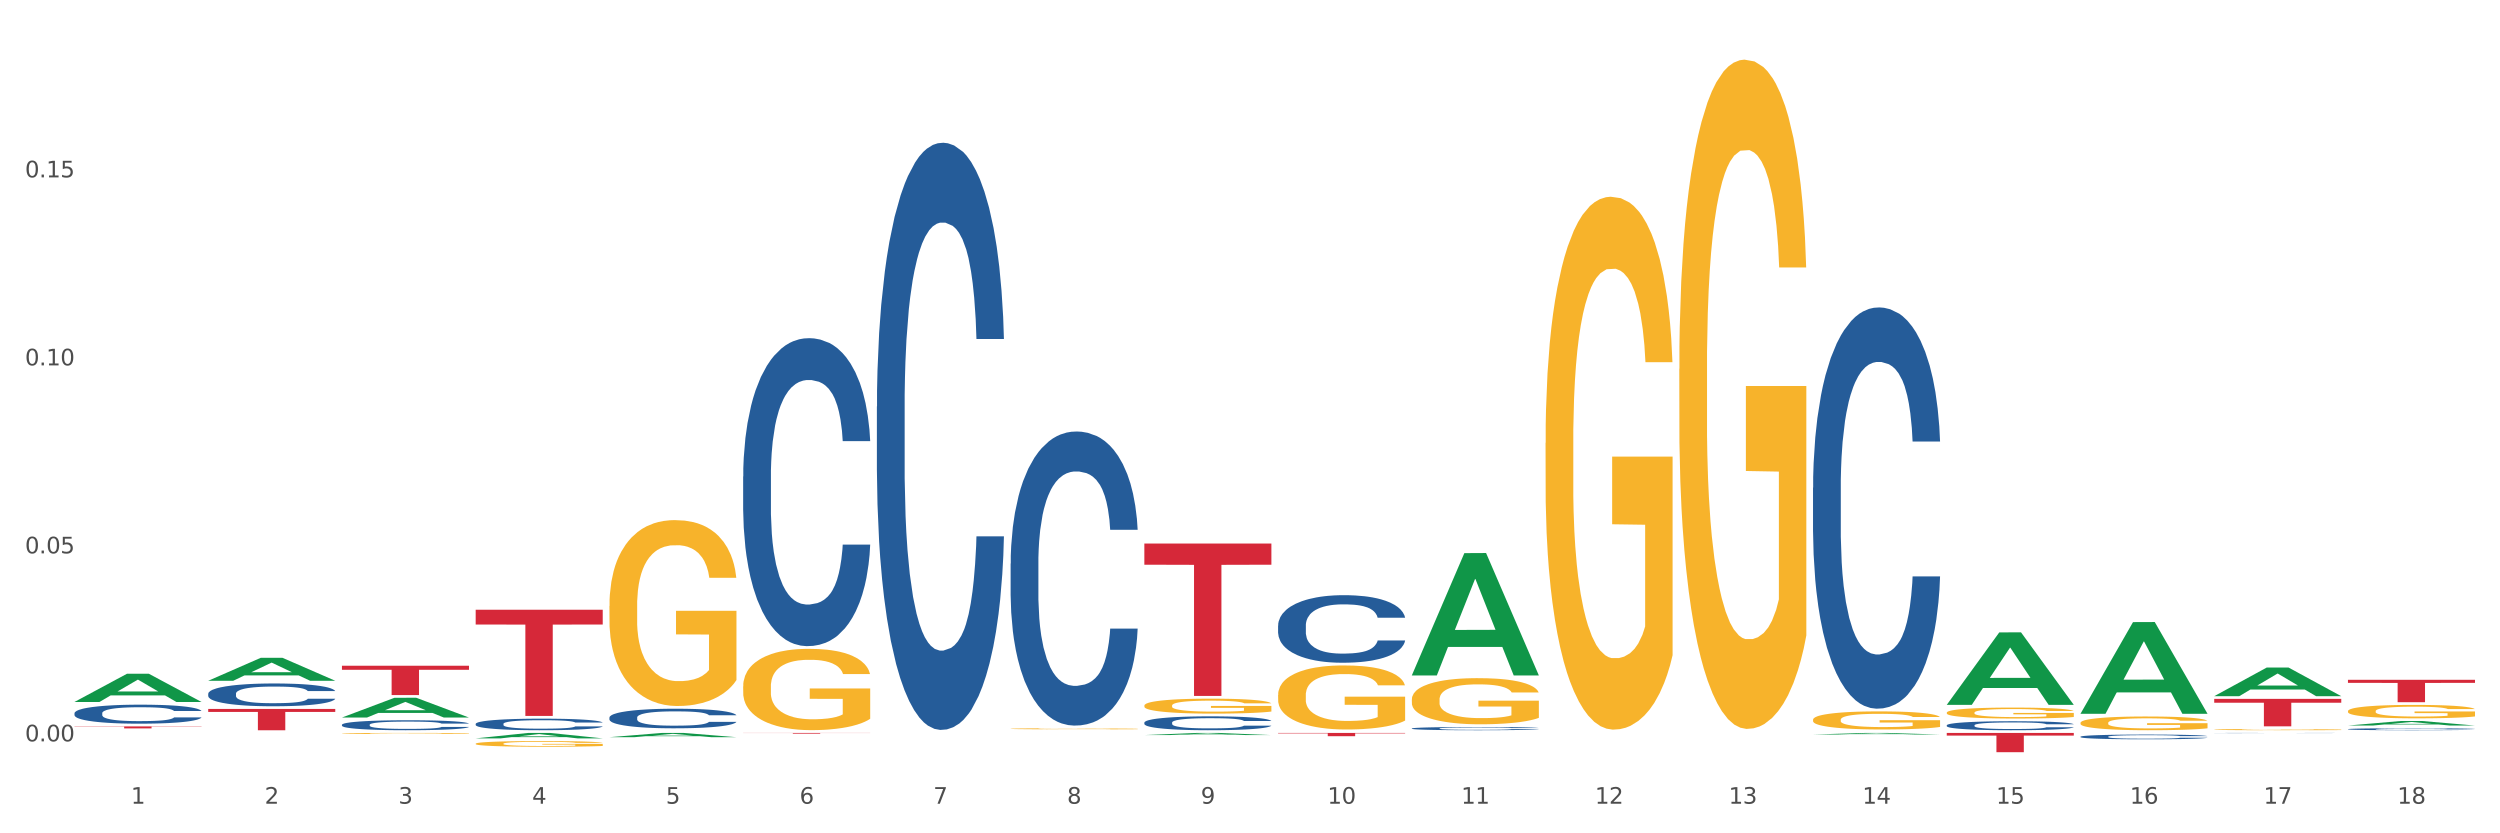 <?xml version="1.0" encoding="utf-8" standalone="no"?>
<!DOCTYPE svg PUBLIC "-//W3C//DTD SVG 1.1//EN"
  "http://www.w3.org/Graphics/SVG/1.1/DTD/svg11.dtd">
<svg xmlns:xlink="http://www.w3.org/1999/xlink" width="1080pt" height="360pt" viewBox="0 0 1080 360" xmlns="http://www.w3.org/2000/svg" version="1.1">
 <rect x="0" y="0" width="1080" height="360" fill="#333333" stroke="none"/>
 <defs>
  <style type="text/css">*{stroke-linejoin: round; stroke-linecap: butt}</style>
 </defs>
 <g id="figure_1">
  <g id="patch_1">
   <path d="M 0 360 
L 1080 360 
L 1080 0 
L 0 0 
z
" style="fill: #ffffff; stroke: #ffffff; stroke-linejoin: miter"/>
  </g>
  <g id="axes_1">
   <g id="matplotlib.axis_1">
    <g id="xtick_1">
     <g id="text_1">
      <!-- 1 -->
      <g style="fill: #4d4d4d" transform="translate(56.563 347.204) scale(0.096 -0.096)">
       <defs>
        <path id="DejaVuSans-31" d="M 794 531 
L 1825 531 
L 1825 4091 
L 703 3866 
L 703 4441 
L 1819 4666 
L 2450 4666 
L 2450 531 
L 3481 531 
L 3481 0 
L 794 0 
L 794 531 
z
" transform="scale(0.016)"/>
       </defs>
       <use xlink:href="#DejaVuSans-31"/>
      </g>
     </g>
    </g>
    <g id="xtick_2">
     <g id="text_2">
      <!-- 2 -->
      <g style="fill: #4d4d4d" transform="translate(114.336 347.204) scale(0.096 -0.096)">
       <defs>
        <path id="DejaVuSans-32" d="M 1228 531 
L 3431 531 
L 3431 0 
L 469 0 
L 469 531 
Q 828 903 1448 1529 
Q 2069 2156 2228 2338 
Q 2531 2678 2651 2914 
Q 2772 3150 2772 3378 
Q 2772 3750 2511 3984 
Q 2250 4219 1831 4219 
Q 1534 4219 1204 4116 
Q 875 4013 500 3803 
L 500 4441 
Q 881 4594 1212 4672 
Q 1544 4750 1819 4750 
Q 2544 4750 2975 4387 
Q 3406 4025 3406 3419 
Q 3406 3131 3298 2873 
Q 3191 2616 2906 2266 
Q 2828 2175 2409 1742 
Q 1991 1309 1228 531 
z
" transform="scale(0.016)"/>
       </defs>
       <use xlink:href="#DejaVuSans-32"/>
      </g>
     </g>
    </g>
    <g id="xtick_3">
     <g id="text_3">
      <!-- 3 -->
      <g style="fill: #4d4d4d" transform="translate(172.109 347.204) scale(0.096 -0.096)">
       <defs>
        <path id="DejaVuSans-33" d="M 2597 2516 
Q 3050 2419 3304 2112 
Q 3559 1806 3559 1356 
Q 3559 666 3084 287 
Q 2609 -91 1734 -91 
Q 1441 -91 1130 -33 
Q 819 25 488 141 
L 488 750 
Q 750 597 1062 519 
Q 1375 441 1716 441 
Q 2309 441 2620 675 
Q 2931 909 2931 1356 
Q 2931 1769 2642 2001 
Q 2353 2234 1838 2234 
L 1294 2234 
L 1294 2753 
L 1863 2753 
Q 2328 2753 2575 2939 
Q 2822 3125 2822 3475 
Q 2822 3834 2567 4026 
Q 2313 4219 1838 4219 
Q 1578 4219 1281 4162 
Q 984 4106 628 3988 
L 628 4550 
Q 988 4650 1302 4700 
Q 1616 4750 1894 4750 
Q 2613 4750 3031 4423 
Q 3450 4097 3450 3541 
Q 3450 3153 3228 2886 
Q 3006 2619 2597 2516 
z
" transform="scale(0.016)"/>
       </defs>
       <use xlink:href="#DejaVuSans-33"/>
      </g>
     </g>
    </g>
    <g id="xtick_4">
     <g id="text_4">
      <!-- 4 -->
      <g style="fill: #4d4d4d" transform="translate(229.882 347.204) scale(0.096 -0.096)">
       <defs>
        <path id="DejaVuSans-34" d="M 2419 4116 
L 825 1625 
L 2419 1625 
L 2419 4116 
z
M 2253 4666 
L 3047 4666 
L 3047 1625 
L 3713 1625 
L 3713 1100 
L 3047 1100 
L 3047 0 
L 2419 0 
L 2419 1100 
L 313 1100 
L 313 1709 
L 2253 4666 
z
" transform="scale(0.016)"/>
       </defs>
       <use xlink:href="#DejaVuSans-34"/>
      </g>
     </g>
    </g>
    <g id="xtick_5">
     <g id="text_5">
      <!-- 5 -->
      <g style="fill: #4d4d4d" transform="translate(287.655 347.204) scale(0.096 -0.096)">
       <defs>
        <path id="DejaVuSans-35" d="M 691 4666 
L 3169 4666 
L 3169 4134 
L 1269 4134 
L 1269 2991 
Q 1406 3038 1543 3061 
Q 1681 3084 1819 3084 
Q 2600 3084 3056 2656 
Q 3513 2228 3513 1497 
Q 3513 744 3044 326 
Q 2575 -91 1722 -91 
Q 1428 -91 1123 -41 
Q 819 9 494 109 
L 494 744 
Q 775 591 1075 516 
Q 1375 441 1709 441 
Q 2250 441 2565 725 
Q 2881 1009 2881 1497 
Q 2881 1984 2565 2268 
Q 2250 2553 1709 2553 
Q 1456 2553 1204 2497 
Q 953 2441 691 2322 
L 691 4666 
z
" transform="scale(0.016)"/>
       </defs>
       <use xlink:href="#DejaVuSans-35"/>
      </g>
     </g>
    </g>
    <g id="xtick_6">
     <g id="text_6">
      <!-- 6 -->
      <g style="fill: #4d4d4d" transform="translate(345.428 347.204) scale(0.096 -0.096)">
       <defs>
        <path id="DejaVuSans-36" d="M 2113 2584 
Q 1688 2584 1439 2293 
Q 1191 2003 1191 1497 
Q 1191 994 1439 701 
Q 1688 409 2113 409 
Q 2538 409 2786 701 
Q 3034 994 3034 1497 
Q 3034 2003 2786 2293 
Q 2538 2584 2113 2584 
z
M 3366 4563 
L 3366 3988 
Q 3128 4100 2886 4159 
Q 2644 4219 2406 4219 
Q 1781 4219 1451 3797 
Q 1122 3375 1075 2522 
Q 1259 2794 1537 2939 
Q 1816 3084 2150 3084 
Q 2853 3084 3261 2657 
Q 3669 2231 3669 1497 
Q 3669 778 3244 343 
Q 2819 -91 2113 -91 
Q 1303 -91 875 529 
Q 447 1150 447 2328 
Q 447 3434 972 4092 
Q 1497 4750 2381 4750 
Q 2619 4750 2861 4703 
Q 3103 4656 3366 4563 
z
" transform="scale(0.016)"/>
       </defs>
       <use xlink:href="#DejaVuSans-36"/>
      </g>
     </g>
    </g>
    <g id="xtick_7">
     <g id="text_7">
      <!-- 7 -->
      <g style="fill: #4d4d4d" transform="translate(403.201 347.204) scale(0.096 -0.096)">
       <defs>
        <path id="DejaVuSans-37" d="M 525 4666 
L 3525 4666 
L 3525 4397 
L 1831 0 
L 1172 0 
L 2766 4134 
L 525 4134 
L 525 4666 
z
" transform="scale(0.016)"/>
       </defs>
       <use xlink:href="#DejaVuSans-37"/>
      </g>
     </g>
    </g>
    <g id="xtick_8">
     <g id="text_8">
      <!-- 8 -->
      <g style="fill: #4d4d4d" transform="translate(460.974 347.204) scale(0.096 -0.096)">
       <defs>
        <path id="DejaVuSans-38" d="M 2034 2216 
Q 1584 2216 1326 1975 
Q 1069 1734 1069 1313 
Q 1069 891 1326 650 
Q 1584 409 2034 409 
Q 2484 409 2743 651 
Q 3003 894 3003 1313 
Q 3003 1734 2745 1975 
Q 2488 2216 2034 2216 
z
M 1403 2484 
Q 997 2584 770 2862 
Q 544 3141 544 3541 
Q 544 4100 942 4425 
Q 1341 4750 2034 4750 
Q 2731 4750 3128 4425 
Q 3525 4100 3525 3541 
Q 3525 3141 3298 2862 
Q 3072 2584 2669 2484 
Q 3125 2378 3379 2068 
Q 3634 1759 3634 1313 
Q 3634 634 3220 271 
Q 2806 -91 2034 -91 
Q 1263 -91 848 271 
Q 434 634 434 1313 
Q 434 1759 690 2068 
Q 947 2378 1403 2484 
z
M 1172 3481 
Q 1172 3119 1398 2916 
Q 1625 2713 2034 2713 
Q 2441 2713 2670 2916 
Q 2900 3119 2900 3481 
Q 2900 3844 2670 4047 
Q 2441 4250 2034 4250 
Q 1625 4250 1398 4047 
Q 1172 3844 1172 3481 
z
" transform="scale(0.016)"/>
       </defs>
       <use xlink:href="#DejaVuSans-38"/>
      </g>
     </g>
    </g>
    <g id="xtick_9">
     <g id="text_9">
      <!-- 9 -->
      <g style="fill: #4d4d4d" transform="translate(518.747 347.204) scale(0.096 -0.096)">
       <defs>
        <path id="DejaVuSans-39" d="M 703 97 
L 703 672 
Q 941 559 1184 500 
Q 1428 441 1663 441 
Q 2288 441 2617 861 
Q 2947 1281 2994 2138 
Q 2813 1869 2534 1725 
Q 2256 1581 1919 1581 
Q 1219 1581 811 2004 
Q 403 2428 403 3163 
Q 403 3881 828 4315 
Q 1253 4750 1959 4750 
Q 2769 4750 3195 4129 
Q 3622 3509 3622 2328 
Q 3622 1225 3098 567 
Q 2575 -91 1691 -91 
Q 1453 -91 1209 -44 
Q 966 3 703 97 
z
M 1959 2075 
Q 2384 2075 2632 2365 
Q 2881 2656 2881 3163 
Q 2881 3666 2632 3958 
Q 2384 4250 1959 4250 
Q 1534 4250 1286 3958 
Q 1038 3666 1038 3163 
Q 1038 2656 1286 2365 
Q 1534 2075 1959 2075 
z
" transform="scale(0.016)"/>
       </defs>
       <use xlink:href="#DejaVuSans-39"/>
      </g>
     </g>
    </g>
    <g id="xtick_10">
     <g id="text_10">
      <!-- 10 -->
      <g style="fill: #4d4d4d" transform="translate(573.466 347.204) scale(0.096 -0.096)">
       <defs>
        <path id="DejaVuSans-30" d="M 2034 4250 
Q 1547 4250 1301 3770 
Q 1056 3291 1056 2328 
Q 1056 1369 1301 889 
Q 1547 409 2034 409 
Q 2525 409 2770 889 
Q 3016 1369 3016 2328 
Q 3016 3291 2770 3770 
Q 2525 4250 2034 4250 
z
M 2034 4750 
Q 2819 4750 3233 4129 
Q 3647 3509 3647 2328 
Q 3647 1150 3233 529 
Q 2819 -91 2034 -91 
Q 1250 -91 836 529 
Q 422 1150 422 2328 
Q 422 3509 836 4129 
Q 1250 4750 2034 4750 
z
" transform="scale(0.016)"/>
       </defs>
       <use xlink:href="#DejaVuSans-31"/>
       <use xlink:href="#DejaVuSans-30" transform="translate(63.623 0)"/>
      </g>
     </g>
    </g>
    <g id="xtick_11">
     <g id="text_11">
      <!-- 11 -->
      <g style="fill: #4d4d4d" transform="translate(631.239 347.204) scale(0.096 -0.096)">
       <use xlink:href="#DejaVuSans-31"/>
       <use xlink:href="#DejaVuSans-31" transform="translate(63.623 0)"/>
      </g>
     </g>
    </g>
    <g id="xtick_12">
     <g id="text_12">
      <!-- 12 -->
      <g style="fill: #4d4d4d" transform="translate(689.012 347.204) scale(0.096 -0.096)">
       <use xlink:href="#DejaVuSans-31"/>
       <use xlink:href="#DejaVuSans-32" transform="translate(63.623 0)"/>
      </g>
     </g>
    </g>
    <g id="xtick_13">
     <g id="text_13">
      <!-- 13 -->
      <g style="fill: #4d4d4d" transform="translate(746.785 347.204) scale(0.096 -0.096)">
       <use xlink:href="#DejaVuSans-31"/>
       <use xlink:href="#DejaVuSans-33" transform="translate(63.623 0)"/>
      </g>
     </g>
    </g>
    <g id="xtick_14">
     <g id="text_14">
      <!-- 14 -->
      <g style="fill: #4d4d4d" transform="translate(804.558 347.204) scale(0.096 -0.096)">
       <use xlink:href="#DejaVuSans-31"/>
       <use xlink:href="#DejaVuSans-34" transform="translate(63.623 0)"/>
      </g>
     </g>
    </g>
    <g id="xtick_15">
     <g id="text_15">
      <!-- 15 -->
      <g style="fill: #4d4d4d" transform="translate(862.331 347.204) scale(0.096 -0.096)">
       <use xlink:href="#DejaVuSans-31"/>
       <use xlink:href="#DejaVuSans-35" transform="translate(63.623 0)"/>
      </g>
     </g>
    </g>
    <g id="xtick_16">
     <g id="text_16">
      <!-- 16 -->
      <g style="fill: #4d4d4d" transform="translate(920.104 347.204) scale(0.096 -0.096)">
       <use xlink:href="#DejaVuSans-31"/>
       <use xlink:href="#DejaVuSans-36" transform="translate(63.623 0)"/>
      </g>
     </g>
    </g>
    <g id="xtick_17">
     <g id="text_17">
      <!-- 17 -->
      <g style="fill: #4d4d4d" transform="translate(977.877 347.204) scale(0.096 -0.096)">
       <use xlink:href="#DejaVuSans-31"/>
       <use xlink:href="#DejaVuSans-37" transform="translate(63.623 0)"/>
      </g>
     </g>
    </g>
    <g id="xtick_18">
     <g id="text_18">
      <!-- 18 -->
      <g style="fill: #4d4d4d" transform="translate(1035.65 347.204) scale(0.096 -0.096)">
       <use xlink:href="#DejaVuSans-31"/>
       <use xlink:href="#DejaVuSans-38" transform="translate(63.623 0)"/>
      </g>
     </g>
    </g>
    <g id="xtick_19"/>
    <g id="xtick_20"/>
    <g id="xtick_21"/>
    <g id="xtick_22"/>
    <g id="xtick_23"/>
    <g id="xtick_24"/>
    <g id="xtick_25"/>
    <g id="xtick_26"/>
    <g id="xtick_27"/>
    <g id="xtick_28"/>
    <g id="xtick_29"/>
    <g id="xtick_30"/>
    <g id="xtick_31"/>
    <g id="xtick_32"/>
    <g id="xtick_33"/>
    <g id="xtick_34"/>
    <g id="xtick_35"/>
   </g>
   <g id="matplotlib.axis_2">
    <g id="ytick_1">
     <g id="text_19">
      <!-- 0.00 -->
      <g style="fill: #4d4d4d" transform="translate(10.8 320.273) scale(0.096 -0.096)">
       <defs>
        <path id="DejaVuSans-2e" d="M 684 794 
L 1344 794 
L 1344 0 
L 684 0 
L 684 794 
z
" transform="scale(0.016)"/>
       </defs>
       <use xlink:href="#DejaVuSans-30"/>
       <use xlink:href="#DejaVuSans-2e" transform="translate(63.623 0)"/>
       <use xlink:href="#DejaVuSans-30" transform="translate(95.41 0)"/>
       <use xlink:href="#DejaVuSans-30" transform="translate(159.033 0)"/>
      </g>
     </g>
    </g>
    <g id="ytick_2">
     <g id="text_20">
      <!-- 0.05 -->
      <g style="fill: #4d4d4d" transform="translate(10.8 239.058) scale(0.096 -0.096)">
       <use xlink:href="#DejaVuSans-30"/>
       <use xlink:href="#DejaVuSans-2e" transform="translate(63.623 0)"/>
       <use xlink:href="#DejaVuSans-30" transform="translate(95.41 0)"/>
       <use xlink:href="#DejaVuSans-35" transform="translate(159.033 0)"/>
      </g>
     </g>
    </g>
    <g id="ytick_3">
     <g id="text_21">
      <!-- 0.10 -->
      <g style="fill: #4d4d4d" transform="translate(10.8 157.843) scale(0.096 -0.096)">
       <use xlink:href="#DejaVuSans-30"/>
       <use xlink:href="#DejaVuSans-2e" transform="translate(63.623 0)"/>
       <use xlink:href="#DejaVuSans-31" transform="translate(95.41 0)"/>
       <use xlink:href="#DejaVuSans-30" transform="translate(159.033 0)"/>
      </g>
     </g>
    </g>
    <g id="ytick_4">
     <g id="text_22">
      <!-- 0.15 -->
      <g style="fill: #4d4d4d" transform="translate(10.8 76.628) scale(0.096 -0.096)">
       <use xlink:href="#DejaVuSans-30"/>
       <use xlink:href="#DejaVuSans-2e" transform="translate(63.623 0)"/>
       <use xlink:href="#DejaVuSans-31" transform="translate(95.41 0)"/>
       <use xlink:href="#DejaVuSans-35" transform="translate(159.033 0)"/>
      </g>
     </g>
    </g>
    <g id="ytick_5"/>
    <g id="ytick_6"/>
    <g id="ytick_7"/>
    <g id="ytick_8"/>
   </g>
   <g id="PolyCollection_1">
    <path d="M 32.175 303.229 
L 32.232 303.217 
L 54.864 291.051 
L 64.257 291.039 
L 87.059 303.252 
L 76.196 303.252 
L 71.273 300.408 
L 47.905 300.408 
L 47.735 300.454 
L 42.982 303.252 
L 32.175 303.252 
L 32.175 303.229 
L 50.847 298.711 
L 68.331 298.699 
L 59.674 293.642 
L 59.561 293.619 
L 59.447 293.654 
L 50.79 298.699 
L 50.847 298.711 
L 32.175 303.229 
z
" clip-path="url(#p94a07a452a)" style="fill: #109648"/>
    <path d="M 89.948 294.077 
L 90.005 294.068 
L 112.637 284.181 
L 122.03 284.172 
L 144.832 294.096 
L 133.969 294.096 
L 129.046 291.785 
L 105.678 291.785 
L 105.508 291.822 
L 100.755 294.096 
L 89.948 294.096 
L 89.948 294.077 
L 108.62 290.406 
L 126.104 290.397 
L 117.447 286.287 
L 117.334 286.269 
L 117.22 286.297 
L 108.563 290.397 
L 108.62 290.406 
L 89.948 294.077 
z
" clip-path="url(#p94a07a452a)" style="fill: #109648"/>
    <path d="M 494.359 304.809 
L 494.424 304.803 
L 494.424 304.591 
L 494.553 304.408 
L 495.201 303.965 
L 496.173 303.598 
L 496.886 303.403 
L 497.599 303.244 
L 498.441 303.084 
L 499.478 302.919 
L 501.357 302.677 
L 502.523 302.553 
L 503.949 302.423 
L 506.541 302.234 
L 508.42 302.127 
L 510.364 302.039 
L 513.539 301.933 
L 515.613 301.885 
L 517.816 301.85 
L 520.473 301.826 
L 522.481 301.82 
L 526.888 301.838 
L 530.646 301.891 
L 532.46 301.933 
L 534.793 302.003 
L 536.024 302.051 
L 538.033 302.145 
L 540.107 302.269 
L 541.532 302.376 
L 543.671 302.576 
L 545.29 302.777 
L 546.781 303.025 
L 547.558 303.197 
L 548.142 303.356 
L 548.66 303.539 
L 549.178 303.829 
L 537.515 303.829 
L 537.061 303.622 
L 536.348 303.427 
L 535.311 303.238 
L 534.404 303.12 
L 532.849 302.972 
L 531.424 302.878 
L 529.933 302.807 
L 528.119 302.748 
L 526.693 302.718 
L 524.685 302.695 
L 520.732 302.7 
L 518.075 302.748 
L 516.261 302.807 
L 515.094 302.86 
L 514.058 302.919 
L 512.891 303.002 
L 511.53 303.126 
L 510.558 303.238 
L 509.586 303.38 
L 508.809 303.522 
L 508.096 303.687 
L 507.513 303.864 
L 507.059 304.047 
L 506.671 304.272 
L 506.347 304.644 
L 506.347 305.453 
L 506.476 305.636 
L 506.8 305.879 
L 507.189 306.062 
L 507.837 306.28 
L 508.42 306.428 
L 509.522 306.641 
L 510.753 306.818 
L 511.725 306.93 
L 512.697 307.024 
L 514.382 307.154 
L 516.261 307.261 
L 517.881 307.326 
L 520.084 307.385 
L 521.574 307.408 
L 522.87 307.42 
L 526.045 307.42 
L 528.313 307.403 
L 530.84 307.361 
L 532.784 307.308 
L 534.404 307.243 
L 536.219 307.137 
L 537.385 307.036 
L 537.385 305.802 
L 523.129 305.796 
L 523.129 304.975 
L 549.243 304.975 
L 549.243 307.385 
L 548.142 307.509 
L 546.91 307.621 
L 545.614 307.722 
L 543.671 307.846 
L 541.338 307.964 
L 539.264 308.046 
L 537.061 308.117 
L 534.469 308.182 
L 531.1 308.241 
L 529.026 308.265 
L 526.434 308.283 
L 523.389 308.289 
L 520.732 308.277 
L 518.14 308.247 
L 515.418 308.194 
L 512.762 308.117 
L 510.753 308.041 
L 508.744 307.946 
L 506.606 307.822 
L 504.921 307.704 
L 503.625 307.597 
L 502.199 307.462 
L 500.644 307.284 
L 499.478 307.125 
L 498.441 306.96 
L 497.34 306.747 
L 496.562 306.564 
L 495.784 306.333 
L 495.331 306.162 
L 494.812 305.896 
L 494.424 305.524 
L 494.359 304.809 
z
" clip-path="url(#p94a07a452a)" style="fill: #f7b32b"/>
    <path d="M 552.132 300.258 
L 552.197 300.233 
L 552.197 299.323 
L 552.326 298.54 
L 552.974 296.644 
L 553.946 295.077 
L 554.659 294.243 
L 555.372 293.561 
L 556.214 292.879 
L 557.251 292.171 
L 559.13 291.135 
L 560.296 290.604 
L 561.722 290.048 
L 564.314 289.239 
L 566.193 288.785 
L 568.137 288.405 
L 571.312 287.951 
L 573.386 287.748 
L 575.589 287.597 
L 578.246 287.496 
L 580.254 287.47 
L 584.661 287.546 
L 588.419 287.774 
L 590.233 287.951 
L 592.566 288.254 
L 593.797 288.456 
L 595.806 288.86 
L 597.88 289.391 
L 599.305 289.846 
L 601.443 290.705 
L 603.063 291.565 
L 604.554 292.626 
L 605.331 293.359 
L 605.915 294.041 
L 606.433 294.825 
L 606.951 296.063 
L 595.288 296.063 
L 594.834 295.178 
L 594.121 294.344 
L 593.084 293.536 
L 592.177 293.03 
L 590.622 292.399 
L 589.197 291.994 
L 587.706 291.691 
L 585.892 291.438 
L 584.466 291.312 
L 582.458 291.211 
L 578.505 291.236 
L 575.848 291.438 
L 574.034 291.691 
L 572.867 291.918 
L 571.831 292.171 
L 570.664 292.525 
L 569.303 293.056 
L 568.331 293.536 
L 567.359 294.142 
L 566.582 294.749 
L 565.869 295.456 
L 565.286 296.215 
L 564.832 296.998 
L 564.444 297.958 
L 564.12 299.551 
L 564.12 303.013 
L 564.249 303.796 
L 564.573 304.833 
L 564.962 305.616 
L 565.61 306.551 
L 566.193 307.183 
L 567.295 308.093 
L 568.526 308.851 
L 569.498 309.331 
L 570.47 309.735 
L 572.155 310.291 
L 574.034 310.746 
L 575.654 311.024 
L 577.857 311.277 
L 579.347 311.378 
L 580.643 311.429 
L 583.818 311.429 
L 586.086 311.353 
L 588.613 311.176 
L 590.557 310.948 
L 592.177 310.67 
L 593.992 310.216 
L 595.158 309.786 
L 595.158 304.504 
L 580.902 304.479 
L 580.902 300.966 
L 607.016 300.966 
L 607.016 311.277 
L 605.915 311.808 
L 604.683 312.288 
L 603.387 312.717 
L 601.443 313.248 
L 599.111 313.754 
L 597.037 314.107 
L 594.834 314.411 
L 592.242 314.689 
L 588.873 314.941 
L 586.799 315.043 
L 584.207 315.118 
L 581.162 315.144 
L 578.505 315.093 
L 575.913 314.967 
L 573.191 314.739 
L 570.535 314.411 
L 568.526 314.082 
L 566.517 313.678 
L 564.379 313.147 
L 562.694 312.642 
L 561.398 312.187 
L 559.972 311.606 
L 558.417 310.847 
L 557.251 310.165 
L 556.214 309.457 
L 555.113 308.548 
L 554.335 307.764 
L 553.557 306.778 
L 553.104 306.046 
L 552.585 304.908 
L 552.197 303.316 
L 552.132 300.258 
z
" clip-path="url(#p94a07a452a)" style="fill: #f7b32b"/>
    <path d="M 321.04 316.626 
L 375.924 316.626 
L 375.924 316.669 
L 354.335 316.669 
L 354.335 316.936 
L 342.499 316.936 
L 342.499 316.669 
L 321.04 316.669 
L 321.04 316.626 
L 321.04 316.626 
z
" clip-path="url(#p94a07a452a)" style="fill: #d62839"/>
    <path d="M 494.359 234.8 
L 549.243 234.8 
L 549.243 243.952 
L 527.654 244.014 
L 527.654 300.657 
L 515.818 300.657 
L 515.818 244.014 
L 494.359 243.952 
L 494.359 234.862 
L 494.359 234.8 
z
" clip-path="url(#p94a07a452a)" style="fill: #d62839"/>
    <path d="M 494.359 317.554 
L 494.415 317.553 
L 517.048 316.626 
L 526.441 316.626 
L 549.243 317.556 
L 538.379 317.556 
L 533.457 317.339 
L 510.089 317.339 
L 509.919 317.343 
L 505.166 317.556 
L 494.359 317.556 
L 494.359 317.554 
L 513.031 317.21 
L 530.515 317.209 
L 521.858 316.824 
L 521.744 316.822 
L 521.631 316.825 
L 512.974 317.209 
L 513.031 317.21 
L 494.359 317.554 
z
" clip-path="url(#p94a07a452a)" style="fill: #109648"/>
    <path d="M 667.678 191.371 
L 667.743 191.16 
L 667.743 183.592 
L 667.872 177.074 
L 668.52 161.306 
L 669.492 148.27 
L 670.205 141.332 
L 670.918 135.656 
L 671.76 129.979 
L 672.797 124.092 
L 674.676 115.472 
L 675.842 111.057 
L 677.268 106.432 
L 679.86 99.704 
L 681.739 95.92 
L 683.683 92.766 
L 686.858 88.981 
L 688.932 87.299 
L 691.135 86.038 
L 693.792 85.197 
L 695.8 84.987 
L 700.207 85.618 
L 703.965 87.51 
L 705.779 88.981 
L 708.112 91.504 
L 709.343 93.186 
L 711.352 96.55 
L 713.426 100.965 
L 714.851 104.75 
L 716.989 111.898 
L 718.609 119.046 
L 720.1 127.877 
L 720.877 133.974 
L 721.461 139.65 
L 721.979 146.168 
L 722.497 156.47 
L 710.834 156.47 
L 710.38 149.111 
L 709.667 142.173 
L 708.63 135.446 
L 707.723 131.241 
L 706.168 125.985 
L 704.743 122.621 
L 703.252 120.098 
L 701.438 117.995 
L 700.012 116.944 
L 698.003 116.103 
L 694.051 116.313 
L 691.394 117.995 
L 689.58 120.098 
L 688.413 121.99 
L 687.377 124.092 
L 686.21 127.036 
L 684.849 131.451 
L 683.877 135.446 
L 682.905 140.491 
L 682.128 145.537 
L 681.415 151.424 
L 680.832 157.732 
L 680.378 164.249 
L 679.99 172.238 
L 679.666 185.484 
L 679.666 214.287 
L 679.795 220.805 
L 680.119 229.425 
L 680.508 235.943 
L 681.156 243.722 
L 681.739 248.978 
L 682.841 256.547 
L 684.072 262.854 
L 685.044 266.849 
L 686.016 270.213 
L 687.701 274.838 
L 689.58 278.622 
L 691.2 280.935 
L 693.403 283.037 
L 694.893 283.878 
L 696.189 284.299 
L 699.364 284.299 
L 701.632 283.668 
L 704.159 282.197 
L 706.103 280.304 
L 707.723 277.992 
L 709.538 274.207 
L 710.704 270.633 
L 710.704 226.692 
L 696.448 226.482 
L 696.448 197.258 
L 722.562 197.258 
L 722.562 283.037 
L 721.461 287.453 
L 720.229 291.447 
L 718.933 295.021 
L 716.989 299.437 
L 714.657 303.641 
L 712.583 306.585 
L 710.38 309.108 
L 707.788 311.421 
L 704.419 313.523 
L 702.345 314.364 
L 699.753 314.995 
L 696.708 315.205 
L 694.051 314.784 
L 691.459 313.733 
L 688.737 311.841 
L 686.081 309.108 
L 684.072 306.375 
L 682.063 303.011 
L 679.925 298.596 
L 678.24 294.391 
L 676.944 290.606 
L 675.518 285.771 
L 673.963 279.463 
L 672.797 273.787 
L 671.76 267.9 
L 670.659 260.331 
L 669.881 253.813 
L 669.103 245.614 
L 668.65 239.517 
L 668.131 230.056 
L 667.743 216.81 
L 667.678 191.371 
z
" clip-path="url(#p94a07a452a)" style="fill: #f7b32b"/>
    <path d="M 1014.316 313.428 
L 1014.372 313.426 
L 1037.005 311.486 
L 1046.398 311.484 
L 1069.2 313.432 
L 1058.336 313.432 
L 1053.414 312.978 
L 1030.045 312.978 
L 1029.876 312.986 
L 1025.123 313.432 
L 1014.316 313.432 
L 1014.316 313.428 
L 1032.988 312.708 
L 1050.471 312.706 
L 1041.814 311.899 
L 1041.701 311.896 
L 1041.588 311.901 
L 1032.931 312.706 
L 1032.988 312.708 
L 1014.316 313.428 
z
" clip-path="url(#p94a07a452a)" style="fill: #109648"/>
    <path d="M 956.543 300.733 
L 956.599 300.721 
L 979.232 288.374 
L 988.625 288.363 
L 1011.427 300.756 
L 1000.563 300.756 
L 995.641 297.87 
L 972.272 297.87 
L 972.103 297.917 
L 967.35 300.756 
L 956.543 300.756 
L 956.543 300.733 
L 975.215 296.148 
L 992.698 296.136 
L 984.041 291.004 
L 983.928 290.981 
L 983.815 291.016 
L 975.158 296.136 
L 975.215 296.148 
L 956.543 300.733 
z
" clip-path="url(#p94a07a452a)" style="fill: #109648"/>
    <path d="M 898.77 308.287 
L 898.826 308.25 
L 921.459 268.752 
L 930.852 268.714 
L 953.654 308.361 
L 942.79 308.361 
L 937.868 299.129 
L 914.499 299.129 
L 914.33 299.278 
L 909.577 308.361 
L 898.77 308.361 
L 898.77 308.287 
L 917.442 293.619 
L 934.925 293.582 
L 926.268 277.165 
L 926.155 277.091 
L 926.042 277.202 
L 917.385 293.582 
L 917.442 293.619 
L 898.77 308.287 
z
" clip-path="url(#p94a07a452a)" style="fill: #109648"/>
    <path d="M 840.997 304.452 
L 841.053 304.423 
L 863.686 273.195 
L 873.079 273.165 
L 895.881 304.511 
L 885.017 304.511 
L 880.095 297.212 
L 856.726 297.212 
L 856.557 297.33 
L 851.804 304.511 
L 840.997 304.511 
L 840.997 304.452 
L 859.669 292.856 
L 877.152 292.826 
L 868.495 279.846 
L 868.382 279.788 
L 868.269 279.876 
L 859.612 292.826 
L 859.669 292.856 
L 840.997 304.452 
z
" clip-path="url(#p94a07a452a)" style="fill: #109648"/>
    <path d="M 783.224 317.314 
L 783.28 317.313 
L 805.913 316.626 
L 815.306 316.626 
L 838.108 317.315 
L 827.244 317.315 
L 822.322 317.155 
L 798.953 317.155 
L 798.784 317.157 
L 794.031 317.315 
L 783.224 317.315 
L 783.224 317.314 
L 801.896 317.059 
L 819.38 317.058 
L 810.722 316.773 
L 810.609 316.771 
L 810.496 316.773 
L 801.839 317.058 
L 801.896 317.059 
L 783.224 317.314 
z
" clip-path="url(#p94a07a452a)" style="fill: #109648"/>
    <path d="M 609.905 291.7 
L 609.961 291.651 
L 632.594 238.953 
L 641.987 238.903 
L 664.789 291.8 
L 653.925 291.8 
L 649.003 279.482 
L 625.635 279.482 
L 625.465 279.681 
L 620.712 291.8 
L 609.905 291.8 
L 609.905 291.7 
L 628.577 272.131 
L 646.061 272.081 
L 637.404 250.178 
L 637.29 250.078 
L 637.177 250.227 
L 628.52 272.081 
L 628.577 272.131 
L 609.905 291.7 
z
" clip-path="url(#p94a07a452a)" style="fill: #109648"/>
    <path d="M 263.267 318.464 
L 263.324 318.463 
L 285.956 316.627 
L 295.349 316.626 
L 318.151 318.468 
L 307.288 318.468 
L 302.365 318.039 
L 278.997 318.039 
L 278.827 318.046 
L 274.074 318.468 
L 263.267 318.468 
L 263.267 318.464 
L 281.939 317.783 
L 299.423 317.781 
L 290.766 317.018 
L 290.653 317.015 
L 290.539 317.02 
L 281.882 317.781 
L 281.939 317.783 
L 263.267 318.464 
z
" clip-path="url(#p94a07a452a)" style="fill: #109648"/>
    <path d="M 725.451 159.369 
L 725.516 159.105 
L 725.516 149.599 
L 725.645 141.414 
L 726.293 121.61 
L 727.265 105.239 
L 727.978 96.525 
L 728.691 89.396 
L 729.533 82.266 
L 730.57 74.873 
L 732.449 64.047 
L 733.615 58.502 
L 735.041 52.693 
L 737.633 44.243 
L 739.512 39.49 
L 741.456 35.529 
L 744.631 30.776 
L 746.705 28.664 
L 748.908 27.08 
L 751.565 26.024 
L 753.573 25.759 
L 757.98 26.552 
L 761.738 28.928 
L 763.552 30.776 
L 765.885 33.945 
L 767.116 36.057 
L 769.125 40.282 
L 771.199 45.827 
L 772.624 50.58 
L 774.762 59.558 
L 776.382 68.536 
L 777.873 79.626 
L 778.65 87.283 
L 779.234 94.413 
L 779.752 102.598 
L 780.27 115.537 
L 768.607 115.537 
L 768.153 106.295 
L 767.44 97.581 
L 766.403 89.132 
L 765.496 83.851 
L 763.941 77.249 
L 762.516 73.025 
L 761.025 69.856 
L 759.211 67.215 
L 757.785 65.895 
L 755.776 64.839 
L 751.824 65.103 
L 749.167 67.215 
L 747.353 69.856 
L 746.186 72.232 
L 745.15 74.873 
L 743.983 78.57 
L 742.622 84.115 
L 741.65 89.132 
L 740.678 95.469 
L 739.901 101.806 
L 739.188 109.2 
L 738.605 117.121 
L 738.151 125.307 
L 737.762 135.341 
L 737.438 151.976 
L 737.438 188.151 
L 737.568 196.336 
L 737.892 207.162 
L 738.281 215.348 
L 738.929 225.118 
L 739.512 231.719 
L 740.614 241.225 
L 741.845 249.147 
L 742.817 254.164 
L 743.789 258.388 
L 745.474 264.197 
L 747.353 268.95 
L 748.973 271.855 
L 751.176 274.495 
L 752.666 275.552 
L 753.962 276.08 
L 757.137 276.08 
L 759.405 275.288 
L 761.932 273.439 
L 763.876 271.063 
L 765.496 268.158 
L 767.311 263.405 
L 768.477 258.916 
L 768.477 203.73 
L 754.221 203.466 
L 754.221 166.763 
L 780.335 166.763 
L 780.335 274.495 
L 779.234 280.04 
L 778.002 285.057 
L 776.706 289.546 
L 774.762 295.091 
L 772.43 300.372 
L 770.356 304.069 
L 768.153 307.238 
L 765.561 310.142 
L 762.192 312.783 
L 760.118 313.839 
L 757.526 314.631 
L 754.48 314.895 
L 751.824 314.367 
L 749.232 313.047 
L 746.51 310.67 
L 743.854 307.238 
L 741.845 303.805 
L 739.836 299.58 
L 737.698 294.035 
L 736.013 288.754 
L 734.717 284.001 
L 733.291 277.928 
L 731.736 270.007 
L 730.57 262.877 
L 729.533 255.484 
L 728.431 245.978 
L 727.654 237.792 
L 726.876 227.494 
L 726.423 219.837 
L 725.904 207.955 
L 725.516 191.319 
L 725.451 159.369 
z
" clip-path="url(#p94a07a452a)" style="fill: #f7b32b"/>
    <path d="M 1014.316 307.199 
L 1014.38 307.194 
L 1014.38 307.003 
L 1014.51 306.839 
L 1015.158 306.441 
L 1016.13 306.112 
L 1016.843 305.938 
L 1017.556 305.794 
L 1018.398 305.651 
L 1019.435 305.503 
L 1021.314 305.286 
L 1022.48 305.174 
L 1023.906 305.058 
L 1026.498 304.888 
L 1028.377 304.793 
L 1030.321 304.713 
L 1033.496 304.618 
L 1035.57 304.575 
L 1037.773 304.544 
L 1040.429 304.522 
L 1042.438 304.517 
L 1046.845 304.533 
L 1050.603 304.581 
L 1052.417 304.618 
L 1054.75 304.681 
L 1055.981 304.724 
L 1057.99 304.809 
L 1060.063 304.92 
L 1061.489 305.015 
L 1063.627 305.196 
L 1065.247 305.376 
L 1066.738 305.598 
L 1067.515 305.752 
L 1068.098 305.895 
L 1068.617 306.059 
L 1069.135 306.319 
L 1057.471 306.319 
L 1057.018 306.134 
L 1056.305 305.959 
L 1055.268 305.789 
L 1054.361 305.683 
L 1052.806 305.551 
L 1051.38 305.466 
L 1049.89 305.402 
L 1048.076 305.349 
L 1046.65 305.323 
L 1044.641 305.302 
L 1040.689 305.307 
L 1038.032 305.349 
L 1036.218 305.402 
L 1035.051 305.45 
L 1034.014 305.503 
L 1032.848 305.577 
L 1031.487 305.688 
L 1030.515 305.789 
L 1029.543 305.916 
L 1028.766 306.044 
L 1028.053 306.192 
L 1027.47 306.351 
L 1027.016 306.515 
L 1026.627 306.717 
L 1026.303 307.051 
L 1026.303 307.777 
L 1026.433 307.941 
L 1026.757 308.158 
L 1027.146 308.323 
L 1027.794 308.519 
L 1028.377 308.651 
L 1029.479 308.842 
L 1030.71 309.001 
L 1031.682 309.102 
L 1032.654 309.186 
L 1034.338 309.303 
L 1036.218 309.398 
L 1037.838 309.457 
L 1040.041 309.51 
L 1041.531 309.531 
L 1042.827 309.542 
L 1046.002 309.542 
L 1048.27 309.526 
L 1050.797 309.489 
L 1052.741 309.441 
L 1054.361 309.383 
L 1056.176 309.287 
L 1057.342 309.197 
L 1057.342 308.089 
L 1043.086 308.084 
L 1043.086 307.347 
L 1069.2 307.347 
L 1069.2 309.51 
L 1068.098 309.621 
L 1066.867 309.722 
L 1065.571 309.812 
L 1063.627 309.923 
L 1061.295 310.029 
L 1059.221 310.103 
L 1057.018 310.167 
L 1054.426 310.225 
L 1051.056 310.278 
L 1048.983 310.299 
L 1046.391 310.315 
L 1043.345 310.321 
L 1040.689 310.31 
L 1038.097 310.284 
L 1035.375 310.236 
L 1032.718 310.167 
L 1030.71 310.098 
L 1028.701 310.013 
L 1026.563 309.902 
L 1024.878 309.796 
L 1023.582 309.701 
L 1022.156 309.579 
L 1020.601 309.42 
L 1019.435 309.277 
L 1018.398 309.128 
L 1017.296 308.937 
L 1016.519 308.773 
L 1015.741 308.566 
L 1015.288 308.413 
L 1014.769 308.174 
L 1014.38 307.84 
L 1014.316 307.199 
z
" clip-path="url(#p94a07a452a)" style="fill: #f7b32b"/>
    <path d="M 898.77 312.268 
L 898.835 312.263 
L 898.835 312.068 
L 898.964 311.9 
L 899.612 311.493 
L 900.584 311.157 
L 901.297 310.978 
L 902.01 310.832 
L 902.852 310.685 
L 903.889 310.533 
L 905.768 310.311 
L 906.934 310.197 
L 908.36 310.078 
L 910.952 309.904 
L 912.831 309.807 
L 914.775 309.726 
L 917.95 309.628 
L 920.024 309.585 
L 922.227 309.552 
L 924.884 309.53 
L 926.892 309.525 
L 931.299 309.541 
L 935.057 309.59 
L 936.871 309.628 
L 939.204 309.693 
L 940.435 309.736 
L 942.444 309.823 
L 944.517 309.937 
L 945.943 310.035 
L 948.081 310.219 
L 949.701 310.403 
L 951.192 310.631 
L 951.969 310.788 
L 952.552 310.935 
L 953.071 311.103 
L 953.589 311.368 
L 941.926 311.368 
L 941.472 311.179 
L 940.759 311 
L 939.722 310.826 
L 938.815 310.718 
L 937.26 310.582 
L 935.834 310.495 
L 934.344 310.43 
L 932.53 310.376 
L 931.104 310.349 
L 929.095 310.327 
L 925.143 310.333 
L 922.486 310.376 
L 920.672 310.43 
L 919.505 310.479 
L 918.468 310.533 
L 917.302 310.609 
L 915.941 310.723 
L 914.969 310.826 
L 913.997 310.956 
L 913.22 311.086 
L 912.507 311.238 
L 911.924 311.401 
L 911.47 311.569 
L 911.081 311.775 
L 910.757 312.117 
L 910.757 312.859 
L 910.887 313.028 
L 911.211 313.25 
L 911.6 313.418 
L 912.248 313.619 
L 912.831 313.754 
L 913.933 313.949 
L 915.164 314.112 
L 916.136 314.215 
L 917.108 314.302 
L 918.792 314.421 
L 920.672 314.519 
L 922.292 314.578 
L 924.495 314.633 
L 925.985 314.654 
L 927.281 314.665 
L 930.456 314.665 
L 932.724 314.649 
L 935.251 314.611 
L 937.195 314.562 
L 938.815 314.502 
L 940.63 314.405 
L 941.796 314.313 
L 941.796 313.179 
L 927.54 313.174 
L 927.54 312.42 
L 953.654 312.42 
L 953.654 314.633 
L 952.552 314.746 
L 951.321 314.849 
L 950.025 314.942 
L 948.081 315.055 
L 945.749 315.164 
L 943.675 315.24 
L 941.472 315.305 
L 938.88 315.364 
L 935.51 315.419 
L 933.437 315.44 
L 930.845 315.457 
L 927.799 315.462 
L 925.143 315.451 
L 922.551 315.424 
L 919.829 315.375 
L 917.172 315.305 
L 915.164 315.234 
L 913.155 315.148 
L 911.017 315.034 
L 909.332 314.925 
L 908.036 314.828 
L 906.61 314.703 
L 905.055 314.54 
L 903.889 314.394 
L 902.852 314.242 
L 901.75 314.047 
L 900.973 313.879 
L 900.195 313.667 
L 899.742 313.51 
L 899.223 313.266 
L 898.835 312.925 
L 898.77 312.268 
z
" clip-path="url(#p94a07a452a)" style="fill: #f7b32b"/>
    <path d="M 783.224 310.93 
L 783.289 310.923 
L 783.289 310.666 
L 783.418 310.445 
L 784.066 309.91 
L 785.038 309.468 
L 785.751 309.232 
L 786.464 309.04 
L 787.306 308.847 
L 788.343 308.647 
L 790.222 308.354 
L 791.388 308.205 
L 792.814 308.048 
L 795.406 307.819 
L 797.285 307.691 
L 799.229 307.584 
L 802.404 307.455 
L 804.478 307.398 
L 806.681 307.355 
L 809.338 307.327 
L 811.346 307.32 
L 815.753 307.341 
L 819.511 307.405 
L 821.325 307.455 
L 823.658 307.541 
L 824.889 307.598 
L 826.898 307.712 
L 828.971 307.862 
L 830.397 307.991 
L 832.535 308.233 
L 834.155 308.476 
L 835.646 308.775 
L 836.423 308.982 
L 837.007 309.175 
L 837.525 309.396 
L 838.043 309.746 
L 826.38 309.746 
L 825.926 309.496 
L 825.213 309.261 
L 824.176 309.032 
L 823.269 308.89 
L 821.714 308.711 
L 820.288 308.597 
L 818.798 308.511 
L 816.984 308.44 
L 815.558 308.404 
L 813.549 308.376 
L 809.597 308.383 
L 806.94 308.44 
L 805.126 308.511 
L 803.959 308.576 
L 802.922 308.647 
L 801.756 308.747 
L 800.395 308.897 
L 799.423 309.032 
L 798.451 309.204 
L 797.674 309.375 
L 796.961 309.575 
L 796.378 309.789 
L 795.924 310.01 
L 795.535 310.281 
L 795.211 310.731 
L 795.211 311.708 
L 795.341 311.929 
L 795.665 312.222 
L 796.054 312.443 
L 796.702 312.707 
L 797.285 312.886 
L 798.387 313.143 
L 799.618 313.357 
L 800.59 313.492 
L 801.562 313.606 
L 803.246 313.763 
L 805.126 313.892 
L 806.746 313.97 
L 808.949 314.042 
L 810.439 314.07 
L 811.735 314.084 
L 814.91 314.084 
L 817.178 314.063 
L 819.705 314.013 
L 821.649 313.949 
L 823.269 313.87 
L 825.084 313.742 
L 826.25 313.621 
L 826.25 312.129 
L 811.994 312.122 
L 811.994 311.13 
L 838.108 311.13 
L 838.108 314.042 
L 837.007 314.191 
L 835.775 314.327 
L 834.479 314.448 
L 832.535 314.598 
L 830.203 314.741 
L 828.129 314.841 
L 825.926 314.926 
L 823.334 315.005 
L 819.964 315.076 
L 817.891 315.105 
L 815.299 315.126 
L 812.253 315.133 
L 809.597 315.119 
L 807.005 315.083 
L 804.283 315.019 
L 801.627 314.926 
L 799.618 314.834 
L 797.609 314.72 
L 795.471 314.57 
L 793.786 314.427 
L 792.49 314.299 
L 791.064 314.134 
L 789.509 313.92 
L 788.343 313.728 
L 787.306 313.528 
L 786.204 313.271 
L 785.427 313.05 
L 784.649 312.771 
L 784.196 312.565 
L 783.677 312.243 
L 783.289 311.794 
L 783.224 310.93 
z
" clip-path="url(#p94a07a452a)" style="fill: #f7b32b"/>
    <path d="M 840.997 307.861 
L 841.062 307.857 
L 841.062 307.701 
L 841.191 307.567 
L 841.839 307.243 
L 842.811 306.975 
L 843.524 306.833 
L 844.237 306.716 
L 845.079 306.599 
L 846.116 306.478 
L 847.995 306.301 
L 849.161 306.21 
L 850.587 306.115 
L 853.179 305.977 
L 855.058 305.899 
L 857.002 305.834 
L 860.177 305.757 
L 862.251 305.722 
L 864.454 305.696 
L 867.111 305.679 
L 869.119 305.675 
L 873.526 305.688 
L 877.284 305.726 
L 879.098 305.757 
L 881.431 305.809 
L 882.662 305.843 
L 884.671 305.912 
L 886.744 306.003 
L 888.17 306.081 
L 890.308 306.228 
L 891.928 306.375 
L 893.419 306.556 
L 894.196 306.681 
L 894.779 306.798 
L 895.298 306.932 
L 895.816 307.144 
L 884.153 307.144 
L 883.699 306.993 
L 882.986 306.85 
L 881.949 306.712 
L 881.042 306.625 
L 879.487 306.517 
L 878.061 306.448 
L 876.571 306.396 
L 874.757 306.353 
L 873.331 306.331 
L 871.322 306.314 
L 867.37 306.318 
L 864.713 306.353 
L 862.899 306.396 
L 861.732 306.435 
L 860.695 306.478 
L 859.529 306.539 
L 858.168 306.63 
L 857.196 306.712 
L 856.224 306.815 
L 855.447 306.919 
L 854.734 307.04 
L 854.151 307.17 
L 853.697 307.304 
L 853.308 307.468 
L 852.984 307.74 
L 852.984 308.332 
L 853.114 308.466 
L 853.438 308.643 
L 853.827 308.777 
L 854.475 308.937 
L 855.058 309.045 
L 856.16 309.201 
L 857.391 309.33 
L 858.363 309.412 
L 859.335 309.482 
L 861.019 309.577 
L 862.899 309.654 
L 864.519 309.702 
L 866.722 309.745 
L 868.212 309.762 
L 869.508 309.771 
L 872.683 309.771 
L 874.951 309.758 
L 877.478 309.728 
L 879.422 309.689 
L 881.042 309.641 
L 882.857 309.564 
L 884.023 309.49 
L 884.023 308.587 
L 869.767 308.583 
L 869.767 307.982 
L 895.881 307.982 
L 895.881 309.745 
L 894.779 309.836 
L 893.548 309.918 
L 892.252 309.992 
L 890.308 310.082 
L 887.976 310.169 
L 885.902 310.229 
L 883.699 310.281 
L 881.107 310.329 
L 877.737 310.372 
L 875.664 310.389 
L 873.072 310.402 
L 870.026 310.406 
L 867.37 310.398 
L 864.778 310.376 
L 862.056 310.337 
L 859.4 310.281 
L 857.391 310.225 
L 855.382 310.156 
L 853.244 310.065 
L 851.559 309.979 
L 850.263 309.901 
L 848.837 309.801 
L 847.282 309.672 
L 846.116 309.555 
L 845.079 309.434 
L 843.977 309.279 
L 843.2 309.145 
L 842.422 308.976 
L 841.969 308.851 
L 841.45 308.656 
L 841.062 308.384 
L 840.997 307.861 
z
" clip-path="url(#p94a07a452a)" style="fill: #f7b32b"/>
    <path d="M 956.543 315.181 
L 956.607 315.18 
L 956.607 315.163 
L 956.737 315.148 
L 957.385 315.113 
L 958.357 315.083 
L 959.07 315.067 
L 959.783 315.054 
L 960.625 315.042 
L 961.662 315.028 
L 963.541 315.009 
L 964.707 314.999 
L 966.133 314.988 
L 968.725 314.973 
L 970.604 314.964 
L 972.548 314.957 
L 975.723 314.948 
L 977.797 314.945 
L 980 314.942 
L 982.656 314.94 
L 984.665 314.939 
L 989.072 314.941 
L 992.83 314.945 
L 994.644 314.948 
L 996.977 314.954 
L 998.208 314.958 
L 1000.217 314.966 
L 1002.29 314.976 
L 1003.716 314.984 
L 1005.854 315 
L 1007.474 315.017 
L 1008.965 315.037 
L 1009.742 315.051 
L 1010.325 315.063 
L 1010.844 315.078 
L 1011.362 315.102 
L 999.698 315.102 
L 999.245 315.085 
L 998.532 315.069 
L 997.495 315.054 
L 996.588 315.044 
L 995.033 315.032 
L 993.607 315.025 
L 992.117 315.019 
L 990.303 315.014 
L 988.877 315.012 
L 986.868 315.01 
L 982.916 315.01 
L 980.259 315.014 
L 978.445 315.019 
L 977.278 315.023 
L 976.241 315.028 
L 975.075 315.035 
L 973.714 315.045 
L 972.742 315.054 
L 971.77 315.065 
L 970.993 315.077 
L 970.28 315.09 
L 969.697 315.105 
L 969.243 315.119 
L 968.854 315.137 
L 968.53 315.168 
L 968.53 315.233 
L 968.66 315.248 
L 968.984 315.267 
L 969.373 315.282 
L 970.021 315.3 
L 970.604 315.312 
L 971.706 315.329 
L 972.937 315.343 
L 973.909 315.352 
L 974.881 315.36 
L 976.565 315.37 
L 978.445 315.379 
L 980.065 315.384 
L 982.268 315.389 
L 983.758 315.391 
L 985.054 315.392 
L 988.229 315.392 
L 990.497 315.39 
L 993.024 315.387 
L 994.968 315.383 
L 996.588 315.378 
L 998.403 315.369 
L 999.569 315.361 
L 999.569 315.261 
L 985.313 315.261 
L 985.313 315.194 
L 1011.427 315.194 
L 1011.427 315.389 
L 1010.325 315.399 
L 1009.094 315.408 
L 1007.798 315.416 
L 1005.854 315.426 
L 1003.522 315.436 
L 1001.448 315.443 
L 999.245 315.448 
L 996.653 315.453 
L 993.283 315.458 
L 991.21 315.46 
L 988.618 315.462 
L 985.572 315.462 
L 982.916 315.461 
L 980.324 315.459 
L 977.602 315.454 
L 974.945 315.448 
L 972.937 315.442 
L 970.928 315.434 
L 968.79 315.424 
L 967.105 315.415 
L 965.809 315.406 
L 964.383 315.395 
L 962.828 315.381 
L 961.662 315.368 
L 960.625 315.355 
L 959.523 315.337 
L 958.746 315.323 
L 957.968 315.304 
L 957.515 315.29 
L 956.996 315.269 
L 956.607 315.239 
L 956.543 315.181 
z
" clip-path="url(#p94a07a452a)" style="fill: #f7b32b"/>
    <path d="M 32.175 313.794 
L 87.059 313.794 
L 87.059 313.916 
L 65.47 313.917 
L 65.47 314.668 
L 53.635 314.668 
L 53.635 313.917 
L 32.175 313.916 
L 32.175 313.795 
L 32.175 313.794 
z
" clip-path="url(#p94a07a452a)" style="fill: #d62839"/>
    <path d="M 89.948 306.273 
L 144.832 306.273 
L 144.832 307.55 
L 123.243 307.559 
L 123.243 315.462 
L 111.407 315.462 
L 111.407 307.559 
L 89.948 307.55 
L 89.948 306.282 
L 89.948 306.273 
z
" clip-path="url(#p94a07a452a)" style="fill: #d62839"/>
    <path d="M 263.267 309.968 
L 263.332 309.961 
L 263.332 309.744 
L 263.526 309.45 
L 264.24 308.909 
L 265.148 308.5 
L 266.705 308.021 
L 267.549 307.82 
L 268.652 307.595 
L 270.922 307.232 
L 273.517 306.923 
L 275.334 306.753 
L 276.696 306.645 
L 279.745 306.451 
L 281.497 306.366 
L 283.313 306.297 
L 284.87 306.25 
L 287.465 306.196 
L 289.541 306.173 
L 291.942 306.165 
L 293.953 306.173 
L 296.613 306.204 
L 300.505 306.297 
L 301.997 306.351 
L 304.008 306.444 
L 306.084 306.567 
L 307.771 306.691 
L 309.717 306.869 
L 311.729 307.101 
L 313.675 307.394 
L 315.037 307.665 
L 316.14 307.951 
L 317.113 308.299 
L 317.827 308.678 
L 318.151 308.994 
L 306.279 308.994 
L 305.955 308.708 
L 305.306 308.399 
L 304.657 308.191 
L 303.944 308.021 
L 302.841 307.827 
L 301.868 307.704 
L 300.246 307.557 
L 298.754 307.464 
L 297.521 307.41 
L 296.029 307.364 
L 292.85 307.317 
L 290.579 307.317 
L 289.152 307.333 
L 287.4 307.371 
L 285.908 307.425 
L 284.157 307.518 
L 282.794 307.619 
L 281.432 307.75 
L 280.653 307.843 
L 279.486 308.013 
L 278.707 308.152 
L 277.669 308.392 
L 277.085 308.562 
L 276.047 309.002 
L 275.593 309.327 
L 275.399 309.551 
L 275.269 309.798 
L 275.269 311.004 
L 275.658 311.545 
L 275.982 311.777 
L 276.501 312.04 
L 277.475 312.38 
L 278.902 312.712 
L 280.394 312.952 
L 281.627 313.099 
L 282.794 313.207 
L 283.962 313.292 
L 285.389 313.369 
L 286.557 313.416 
L 288.309 313.462 
L 290.385 313.485 
L 292.007 313.485 
L 295.315 313.447 
L 296.807 313.408 
L 298.235 313.354 
L 299.792 313.269 
L 301.024 313.176 
L 301.738 313.106 
L 302.906 312.96 
L 303.814 312.805 
L 304.592 312.627 
L 305.111 312.473 
L 305.695 312.241 
L 306.149 311.978 
L 306.279 311.839 
L 318.151 311.839 
L 317.892 312.117 
L 317.438 312.388 
L 316.529 312.751 
L 315.816 312.96 
L 314.713 313.215 
L 313.545 313.431 
L 311.923 313.671 
L 310.431 313.848 
L 308.874 314.003 
L 307.187 314.142 
L 304.138 314.335 
L 303.035 314.39 
L 300.7 314.482 
L 298.883 314.536 
L 296.223 314.591 
L 293.499 314.621 
L 290.644 314.629 
L 288.114 314.614 
L 285.324 314.567 
L 283.573 314.521 
L 281.627 314.451 
L 279.356 314.343 
L 277.215 314.212 
L 275.204 314.057 
L 273.323 313.879 
L 271.571 313.678 
L 269.3 313.346 
L 267.614 313.021 
L 266.381 312.72 
L 265.538 312.465 
L 264.694 312.14 
L 264.24 311.916 
L 263.526 311.375 
L 263.267 310.873 
L 263.267 309.968 
z
" clip-path="url(#p94a07a452a)" style="fill: #255c99"/>
    <path d="M 1014.316 293.66 
L 1069.2 293.66 
L 1069.2 295.007 
L 1047.61 295.016 
L 1047.61 303.354 
L 1035.775 303.354 
L 1035.775 295.016 
L 1014.316 295.007 
L 1014.316 293.669 
L 1014.316 293.66 
z
" clip-path="url(#p94a07a452a)" style="fill: #d62839"/>
    <path d="M 147.721 287.591 
L 202.605 287.591 
L 202.605 289.352 
L 181.016 289.364 
L 181.016 300.268 
L 169.18 300.268 
L 169.18 289.364 
L 147.721 289.352 
L 147.721 287.602 
L 147.721 287.591 
z
" clip-path="url(#p94a07a452a)" style="fill: #d62839"/>
    <path d="M 205.494 263.409 
L 260.378 263.409 
L 260.378 269.786 
L 238.789 269.829 
L 238.789 309.297 
L 226.953 309.297 
L 226.953 269.829 
L 205.494 269.786 
L 205.494 263.452 
L 205.494 263.409 
z
" clip-path="url(#p94a07a452a)" style="fill: #d62839"/>
    <path d="M 32.175 308.107 
L 32.24 308.099 
L 32.24 307.889 
L 32.434 307.604 
L 33.148 307.079 
L 34.056 306.681 
L 35.613 306.216 
L 36.457 306.021 
L 37.56 305.803 
L 39.83 305.45 
L 42.425 305.15 
L 44.242 304.985 
L 45.604 304.88 
L 48.653 304.693 
L 50.405 304.61 
L 52.221 304.543 
L 53.778 304.498 
L 56.373 304.445 
L 58.449 304.423 
L 60.85 304.415 
L 62.861 304.423 
L 65.521 304.453 
L 69.413 304.543 
L 70.905 304.595 
L 72.917 304.685 
L 74.993 304.805 
L 76.679 304.925 
L 78.626 305.098 
L 80.637 305.323 
L 82.583 305.608 
L 83.945 305.871 
L 85.048 306.148 
L 86.021 306.486 
L 86.735 306.854 
L 87.059 307.161 
L 75.187 307.161 
L 74.863 306.884 
L 74.214 306.583 
L 73.565 306.381 
L 72.852 306.216 
L 71.749 306.028 
L 70.776 305.908 
L 69.154 305.766 
L 67.662 305.676 
L 66.429 305.623 
L 64.937 305.578 
L 61.758 305.533 
L 59.487 305.533 
L 58.06 305.548 
L 56.309 305.586 
L 54.816 305.638 
L 53.065 305.728 
L 51.702 305.826 
L 50.34 305.953 
L 49.562 306.043 
L 48.394 306.208 
L 47.615 306.343 
L 46.577 306.576 
L 45.993 306.741 
L 44.955 307.169 
L 44.501 307.484 
L 44.307 307.701 
L 44.177 307.942 
L 44.177 309.112 
L 44.566 309.637 
L 44.891 309.862 
L 45.41 310.117 
L 46.383 310.448 
L 47.81 310.77 
L 49.302 311.003 
L 50.535 311.145 
L 51.702 311.25 
L 52.87 311.333 
L 54.297 311.408 
L 55.465 311.453 
L 57.217 311.498 
L 59.293 311.521 
L 60.915 311.521 
L 64.223 311.483 
L 65.715 311.446 
L 67.143 311.393 
L 68.7 311.31 
L 69.932 311.22 
L 70.646 311.153 
L 71.814 311.01 
L 72.722 310.86 
L 73.5 310.688 
L 74.019 310.538 
L 74.603 310.313 
L 75.057 310.057 
L 75.187 309.922 
L 87.059 309.922 
L 86.8 310.192 
L 86.346 310.455 
L 85.437 310.808 
L 84.724 311.01 
L 83.621 311.258 
L 82.453 311.468 
L 80.831 311.701 
L 79.339 311.873 
L 77.782 312.023 
L 76.095 312.158 
L 73.046 312.346 
L 71.943 312.398 
L 69.608 312.488 
L 67.791 312.541 
L 65.132 312.593 
L 62.407 312.624 
L 59.552 312.631 
L 57.022 312.616 
L 54.233 312.571 
L 52.481 312.526 
L 50.535 312.458 
L 48.264 312.353 
L 46.123 312.226 
L 44.112 312.076 
L 42.231 311.903 
L 40.479 311.708 
L 38.208 311.385 
L 36.522 311.07 
L 35.289 310.778 
L 34.446 310.53 
L 33.602 310.215 
L 33.148 309.997 
L 32.434 309.472 
L 32.175 308.984 
L 32.175 308.107 
z
" clip-path="url(#p94a07a452a)" style="fill: #255c99"/>
    <path d="M 956.543 301.92 
L 1011.427 301.92 
L 1011.427 303.567 
L 989.837 303.578 
L 989.837 313.776 
L 978.002 313.776 
L 978.002 303.578 
L 956.543 303.567 
L 956.543 301.931 
L 956.543 301.92 
z
" clip-path="url(#p94a07a452a)" style="fill: #d62839"/>
    <path d="M 205.494 312.708 
L 205.559 312.703 
L 205.559 312.575 
L 205.753 312.402 
L 206.467 312.082 
L 207.375 311.84 
L 208.932 311.556 
L 209.776 311.438 
L 210.879 311.305 
L 213.149 311.091 
L 215.744 310.908 
L 217.561 310.807 
L 218.923 310.743 
L 221.972 310.629 
L 223.724 310.579 
L 225.54 310.538 
L 227.097 310.51 
L 229.692 310.478 
L 231.768 310.465 
L 234.169 310.46 
L 236.18 310.465 
L 238.84 310.483 
L 242.732 310.538 
L 244.224 310.57 
L 246.236 310.625 
L 248.312 310.698 
L 249.998 310.771 
L 251.945 310.876 
L 253.956 311.013 
L 255.902 311.186 
L 257.264 311.346 
L 258.367 311.515 
L 259.34 311.721 
L 260.054 311.945 
L 260.378 312.132 
L 248.506 312.132 
L 248.182 311.963 
L 247.533 311.78 
L 246.884 311.657 
L 246.171 311.556 
L 245.068 311.442 
L 244.095 311.369 
L 242.473 311.282 
L 240.981 311.228 
L 239.748 311.196 
L 238.256 311.168 
L 235.077 311.141 
L 232.806 311.141 
L 231.379 311.15 
L 229.627 311.173 
L 228.135 311.205 
L 226.384 311.26 
L 225.021 311.319 
L 223.659 311.397 
L 222.88 311.451 
L 221.713 311.552 
L 220.934 311.634 
L 219.896 311.776 
L 219.312 311.876 
L 218.274 312.137 
L 217.82 312.328 
L 217.626 312.461 
L 217.496 312.607 
L 217.496 313.32 
L 217.885 313.639 
L 218.209 313.776 
L 218.728 313.932 
L 219.702 314.133 
L 221.129 314.329 
L 222.621 314.471 
L 223.854 314.558 
L 225.021 314.622 
L 226.189 314.672 
L 227.616 314.717 
L 228.784 314.745 
L 230.536 314.772 
L 232.612 314.786 
L 234.234 314.786 
L 237.542 314.763 
L 239.034 314.74 
L 240.462 314.708 
L 242.019 314.658 
L 243.251 314.603 
L 243.965 314.562 
L 245.133 314.475 
L 246.041 314.384 
L 246.819 314.279 
L 247.338 314.188 
L 247.922 314.051 
L 248.376 313.895 
L 248.506 313.813 
L 260.378 313.813 
L 260.119 313.977 
L 259.665 314.137 
L 258.756 314.352 
L 258.043 314.475 
L 256.94 314.626 
L 255.772 314.754 
L 254.15 314.896 
L 252.658 315.001 
L 251.101 315.092 
L 249.414 315.174 
L 246.365 315.288 
L 245.262 315.32 
L 242.927 315.375 
L 241.11 315.407 
L 238.45 315.439 
L 235.726 315.458 
L 232.871 315.462 
L 230.341 315.453 
L 227.551 315.426 
L 225.8 315.398 
L 223.854 315.357 
L 221.583 315.293 
L 219.442 315.215 
L 217.431 315.124 
L 215.55 315.019 
L 213.798 314.9 
L 211.527 314.704 
L 209.841 314.512 
L 208.608 314.334 
L 207.765 314.183 
L 206.921 313.991 
L 206.467 313.859 
L 205.753 313.539 
L 205.494 313.242 
L 205.494 312.708 
z
" clip-path="url(#p94a07a452a)" style="fill: #255c99"/>
    <path d="M 147.721 313.086 
L 147.786 313.082 
L 147.786 312.971 
L 147.98 312.822 
L 148.694 312.546 
L 149.602 312.337 
L 151.159 312.093 
L 152.003 311.99 
L 153.106 311.876 
L 155.376 311.691 
L 157.971 311.533 
L 159.788 311.446 
L 161.15 311.391 
L 164.199 311.293 
L 165.951 311.249 
L 167.767 311.214 
L 169.324 311.19 
L 171.919 311.163 
L 173.995 311.151 
L 176.396 311.147 
L 178.407 311.151 
L 181.067 311.167 
L 184.959 311.214 
L 186.451 311.241 
L 188.463 311.289 
L 190.539 311.352 
L 192.225 311.415 
L 194.172 311.505 
L 196.183 311.624 
L 198.129 311.773 
L 199.491 311.911 
L 200.594 312.057 
L 201.567 312.235 
L 202.281 312.428 
L 202.605 312.589 
L 190.733 312.589 
L 190.409 312.443 
L 189.76 312.286 
L 189.111 312.179 
L 188.398 312.093 
L 187.295 311.994 
L 186.322 311.931 
L 184.7 311.856 
L 183.208 311.809 
L 181.975 311.781 
L 180.483 311.758 
L 177.304 311.734 
L 175.033 311.734 
L 173.606 311.742 
L 171.854 311.762 
L 170.362 311.789 
L 168.611 311.836 
L 167.248 311.888 
L 165.886 311.955 
L 165.107 312.002 
L 163.94 312.089 
L 163.161 312.16 
L 162.123 312.282 
L 161.539 312.369 
L 160.501 312.593 
L 160.047 312.759 
L 159.853 312.873 
L 159.723 312.999 
L 159.723 313.614 
L 160.112 313.89 
L 160.436 314.008 
L 160.955 314.142 
L 161.929 314.315 
L 163.356 314.485 
L 164.848 314.607 
L 166.081 314.682 
L 167.248 314.737 
L 168.416 314.78 
L 169.843 314.82 
L 171.011 314.843 
L 172.763 314.867 
L 174.839 314.879 
L 176.461 314.879 
L 179.769 314.859 
L 181.261 314.839 
L 182.689 314.812 
L 184.246 314.768 
L 185.478 314.721 
L 186.192 314.686 
L 187.36 314.611 
L 188.268 314.532 
L 189.046 314.441 
L 189.565 314.363 
L 190.149 314.244 
L 190.603 314.11 
L 190.733 314.039 
L 202.605 314.039 
L 202.346 314.181 
L 201.892 314.319 
L 200.983 314.504 
L 200.27 314.611 
L 199.167 314.741 
L 197.999 314.851 
L 196.377 314.973 
L 194.885 315.064 
L 193.328 315.143 
L 191.641 315.214 
L 188.592 315.312 
L 187.489 315.34 
L 185.154 315.387 
L 183.337 315.415 
L 180.678 315.442 
L 177.953 315.458 
L 175.098 315.462 
L 172.568 315.454 
L 169.778 315.431 
L 168.027 315.407 
L 166.081 315.371 
L 163.81 315.316 
L 161.669 315.249 
L 159.658 315.17 
L 157.777 315.08 
L 156.025 314.977 
L 153.754 314.808 
L 152.068 314.642 
L 150.835 314.489 
L 149.992 314.359 
L 149.148 314.193 
L 148.694 314.079 
L 147.98 313.803 
L 147.721 313.547 
L 147.721 313.086 
z
" clip-path="url(#p94a07a452a)" style="fill: #255c99"/>
    <path d="M 89.948 299.685 
L 90.013 299.676 
L 90.013 299.424 
L 90.207 299.083 
L 90.921 298.453 
L 91.829 297.976 
L 93.386 297.418 
L 94.23 297.184 
L 95.333 296.924 
L 97.603 296.501 
L 100.198 296.141 
L 102.015 295.943 
L 103.377 295.817 
L 106.426 295.592 
L 108.178 295.493 
L 109.994 295.412 
L 111.551 295.358 
L 114.146 295.295 
L 116.222 295.268 
L 118.623 295.259 
L 120.634 295.268 
L 123.294 295.304 
L 127.186 295.412 
L 128.678 295.475 
L 130.69 295.583 
L 132.766 295.727 
L 134.452 295.871 
L 136.399 296.078 
L 138.41 296.348 
L 140.356 296.69 
L 141.718 297.005 
L 142.821 297.337 
L 143.794 297.742 
L 144.508 298.183 
L 144.832 298.552 
L 132.96 298.552 
L 132.636 298.219 
L 131.987 297.859 
L 131.338 297.616 
L 130.625 297.418 
L 129.522 297.193 
L 128.549 297.05 
L 126.927 296.879 
L 125.435 296.771 
L 124.202 296.708 
L 122.71 296.654 
L 119.531 296.6 
L 117.26 296.6 
L 115.833 296.618 
L 114.082 296.663 
L 112.589 296.726 
L 110.838 296.834 
L 109.475 296.951 
L 108.113 297.104 
L 107.335 297.211 
L 106.167 297.409 
L 105.388 297.571 
L 104.35 297.85 
L 103.766 298.048 
L 102.728 298.561 
L 102.274 298.939 
L 102.08 299.2 
L 101.95 299.487 
L 101.95 300.891 
L 102.339 301.52 
L 102.663 301.79 
L 103.183 302.096 
L 104.156 302.492 
L 105.583 302.879 
L 107.075 303.158 
L 108.308 303.328 
L 109.475 303.454 
L 110.643 303.553 
L 112.07 303.643 
L 113.238 303.697 
L 114.99 303.751 
L 117.066 303.778 
L 118.688 303.778 
L 121.996 303.733 
L 123.488 303.688 
L 124.916 303.625 
L 126.473 303.526 
L 127.705 303.418 
L 128.419 303.337 
L 129.587 303.167 
L 130.495 302.987 
L 131.273 302.78 
L 131.792 302.6 
L 132.376 302.33 
L 132.83 302.024 
L 132.96 301.862 
L 144.832 301.862 
L 144.573 302.186 
L 144.119 302.501 
L 143.21 302.924 
L 142.497 303.167 
L 141.394 303.463 
L 140.226 303.715 
L 138.604 303.994 
L 137.112 304.201 
L 135.555 304.381 
L 133.868 304.543 
L 130.819 304.768 
L 129.716 304.831 
L 127.381 304.939 
L 125.564 305.002 
L 122.905 305.065 
L 120.18 305.101 
L 117.325 305.11 
L 114.795 305.092 
L 112.006 305.038 
L 110.254 304.984 
L 108.308 304.903 
L 106.037 304.777 
L 103.896 304.624 
L 101.885 304.444 
L 100.004 304.237 
L 98.252 304.003 
L 95.981 303.616 
L 94.295 303.239 
L 93.062 302.888 
L 92.219 302.591 
L 91.375 302.213 
L 90.921 301.952 
L 90.207 301.322 
L 89.948 300.738 
L 89.948 299.685 
z
" clip-path="url(#p94a07a452a)" style="fill: #255c99"/>
    <path d="M 552.132 316.626 
L 607.016 316.626 
L 607.016 316.823 
L 585.427 316.824 
L 585.427 318.047 
L 573.591 318.047 
L 573.591 316.824 
L 552.132 316.823 
L 552.132 316.627 
L 552.132 316.626 
z
" clip-path="url(#p94a07a452a)" style="fill: #d62839"/>
    <path d="M 840.997 316.626 
L 895.881 316.626 
L 895.881 317.782 
L 874.291 317.79 
L 874.291 324.95 
L 862.456 324.95 
L 862.456 317.79 
L 840.997 317.782 
L 840.997 316.633 
L 840.997 316.626 
z
" clip-path="url(#p94a07a452a)" style="fill: #d62839"/>
    <path d="M 263.267 261.799 
L 263.332 261.725 
L 263.332 259.085 
L 263.461 256.811 
L 264.109 251.31 
L 265.081 246.762 
L 265.794 244.341 
L 266.507 242.361 
L 267.349 240.381 
L 268.386 238.327 
L 270.265 235.319 
L 271.432 233.779 
L 272.857 232.165 
L 275.449 229.818 
L 277.328 228.498 
L 279.272 227.398 
L 282.447 226.077 
L 284.521 225.49 
L 286.724 225.05 
L 289.381 224.757 
L 291.389 224.684 
L 295.796 224.904 
L 299.554 225.564 
L 301.368 226.077 
L 303.701 226.957 
L 304.932 227.544 
L 306.941 228.718 
L 309.015 230.258 
L 310.44 231.578 
L 312.579 234.072 
L 314.199 236.566 
L 315.689 239.647 
L 316.466 241.774 
L 317.05 243.755 
L 317.568 246.028 
L 318.086 249.623 
L 306.423 249.623 
L 305.969 247.055 
L 305.256 244.635 
L 304.22 242.288 
L 303.312 240.821 
L 301.757 238.987 
L 300.332 237.813 
L 298.841 236.933 
L 297.027 236.2 
L 295.601 235.833 
L 293.593 235.539 
L 289.64 235.613 
L 286.983 236.2 
L 285.169 236.933 
L 284.002 237.593 
L 282.966 238.327 
L 281.799 239.354 
L 280.439 240.894 
L 279.467 242.288 
L 278.495 244.048 
L 277.717 245.808 
L 277.004 247.862 
L 276.421 250.063 
L 275.967 252.337 
L 275.579 255.124 
L 275.255 259.745 
L 275.255 269.794 
L 275.384 272.068 
L 275.708 275.075 
L 276.097 277.349 
L 276.745 280.063 
L 277.328 281.897 
L 278.43 284.537 
L 279.661 286.738 
L 280.633 288.131 
L 281.605 289.305 
L 283.29 290.919 
L 285.169 292.239 
L 286.789 293.046 
L 288.992 293.779 
L 290.482 294.073 
L 291.778 294.22 
L 294.953 294.22 
L 297.221 293.999 
L 299.748 293.486 
L 301.692 292.826 
L 303.312 292.019 
L 305.127 290.699 
L 306.293 289.452 
L 306.293 274.122 
L 292.037 274.048 
L 292.037 263.853 
L 318.151 263.853 
L 318.151 293.779 
L 317.05 295.32 
L 315.819 296.713 
L 314.523 297.96 
L 312.579 299.501 
L 310.246 300.968 
L 308.172 301.995 
L 305.969 302.875 
L 303.377 303.682 
L 300.008 304.415 
L 297.934 304.709 
L 295.342 304.929 
L 292.297 305.002 
L 289.64 304.855 
L 287.048 304.489 
L 284.326 303.828 
L 281.67 302.875 
L 279.661 301.921 
L 277.652 300.748 
L 275.514 299.207 
L 273.829 297.74 
L 272.533 296.42 
L 271.108 294.733 
L 269.552 292.532 
L 268.386 290.552 
L 267.349 288.498 
L 266.248 285.858 
L 265.47 283.584 
L 264.692 280.723 
L 264.239 278.596 
L 263.721 275.295 
L 263.332 270.674 
L 263.267 261.799 
z
" clip-path="url(#p94a07a452a)" style="fill: #f7b32b"/>
    <path d="M 321.04 296.531 
L 321.105 296.499 
L 321.105 295.344 
L 321.234 294.35 
L 321.882 291.944 
L 322.854 289.955 
L 323.567 288.896 
L 324.28 288.03 
L 325.122 287.164 
L 326.159 286.266 
L 328.038 284.951 
L 329.205 284.277 
L 330.63 283.572 
L 333.222 282.545 
L 335.101 281.968 
L 337.045 281.487 
L 340.22 280.909 
L 342.294 280.653 
L 344.497 280.46 
L 347.154 280.332 
L 349.162 280.3 
L 353.569 280.396 
L 357.327 280.685 
L 359.141 280.909 
L 361.474 281.294 
L 362.705 281.551 
L 364.714 282.064 
L 366.788 282.738 
L 368.213 283.315 
L 370.352 284.406 
L 371.972 285.496 
L 373.462 286.844 
L 374.239 287.774 
L 374.823 288.64 
L 375.341 289.634 
L 375.859 291.206 
L 364.196 291.206 
L 363.742 290.083 
L 363.029 289.025 
L 361.993 287.998 
L 361.085 287.357 
L 359.53 286.555 
L 358.105 286.042 
L 356.614 285.657 
L 354.8 285.336 
L 353.374 285.176 
L 351.366 285.047 
L 347.413 285.079 
L 344.756 285.336 
L 342.942 285.657 
L 341.775 285.945 
L 340.739 286.266 
L 339.572 286.715 
L 338.212 287.389 
L 337.24 287.998 
L 336.268 288.768 
L 335.49 289.538 
L 334.777 290.436 
L 334.194 291.398 
L 333.74 292.393 
L 333.352 293.612 
L 333.028 295.633 
L 333.028 300.027 
L 333.157 301.021 
L 333.481 302.337 
L 333.87 303.331 
L 334.518 304.518 
L 335.101 305.32 
L 336.203 306.474 
L 337.434 307.437 
L 338.406 308.046 
L 339.378 308.559 
L 341.063 309.265 
L 342.942 309.843 
L 344.562 310.195 
L 346.765 310.516 
L 348.255 310.644 
L 349.551 310.709 
L 352.726 310.709 
L 354.994 310.612 
L 357.521 310.388 
L 359.465 310.099 
L 361.085 309.746 
L 362.9 309.169 
L 364.066 308.624 
L 364.066 301.92 
L 349.81 301.888 
L 349.81 297.429 
L 375.924 297.429 
L 375.924 310.516 
L 374.823 311.19 
L 373.591 311.799 
L 372.296 312.344 
L 370.352 313.018 
L 368.019 313.66 
L 365.945 314.109 
L 363.742 314.494 
L 361.15 314.846 
L 357.781 315.167 
L 355.707 315.296 
L 353.115 315.392 
L 350.07 315.424 
L 347.413 315.36 
L 344.821 315.199 
L 342.099 314.911 
L 339.443 314.494 
L 337.434 314.077 
L 335.425 313.563 
L 333.287 312.89 
L 331.602 312.248 
L 330.306 311.671 
L 328.881 310.933 
L 327.325 309.971 
L 326.159 309.105 
L 325.122 308.207 
L 324.021 307.052 
L 323.243 306.057 
L 322.465 304.806 
L 322.012 303.876 
L 321.493 302.433 
L 321.105 300.412 
L 321.04 296.531 
z
" clip-path="url(#p94a07a452a)" style="fill: #f7b32b"/>
    <path d="M 147.721 316.846 
L 147.786 316.845 
L 147.786 316.83 
L 147.915 316.816 
L 148.563 316.784 
L 149.535 316.757 
L 150.248 316.742 
L 150.961 316.73 
L 151.803 316.719 
L 152.84 316.706 
L 154.719 316.689 
L 155.886 316.68 
L 157.311 316.67 
L 159.903 316.656 
L 161.782 316.648 
L 163.726 316.642 
L 166.901 316.634 
L 168.975 316.63 
L 171.178 316.628 
L 173.835 316.626 
L 175.844 316.626 
L 180.25 316.627 
L 184.008 316.631 
L 185.822 316.634 
L 188.155 316.639 
L 189.386 316.643 
L 191.395 316.649 
L 193.469 316.659 
L 194.894 316.666 
L 197.033 316.681 
L 198.653 316.696 
L 200.143 316.714 
L 200.921 316.727 
L 201.504 316.739 
L 202.022 316.752 
L 202.54 316.774 
L 190.877 316.774 
L 190.423 316.758 
L 189.71 316.744 
L 188.674 316.73 
L 187.766 316.721 
L 186.211 316.71 
L 184.786 316.703 
L 183.295 316.698 
L 181.481 316.694 
L 180.055 316.692 
L 178.047 316.69 
L 174.094 316.69 
L 171.437 316.694 
L 169.623 316.698 
L 168.456 316.702 
L 167.42 316.706 
L 166.253 316.713 
L 164.893 316.722 
L 163.921 316.73 
L 162.949 316.74 
L 162.171 316.751 
L 161.458 316.763 
L 160.875 316.776 
L 160.421 316.79 
L 160.033 316.806 
L 159.709 316.834 
L 159.709 316.893 
L 159.838 316.907 
L 160.162 316.925 
L 160.551 316.938 
L 161.199 316.954 
L 161.782 316.965 
L 162.884 316.981 
L 164.115 316.994 
L 165.087 317.002 
L 166.059 317.009 
L 167.744 317.019 
L 169.623 317.026 
L 171.243 317.031 
L 173.446 317.035 
L 174.936 317.037 
L 176.232 317.038 
L 179.407 317.038 
L 181.675 317.037 
L 184.203 317.034 
L 186.146 317.03 
L 187.766 317.025 
L 189.581 317.017 
L 190.747 317.01 
L 190.747 316.919 
L 176.491 316.918 
L 176.491 316.858 
L 202.605 316.858 
L 202.605 317.035 
L 201.504 317.045 
L 200.273 317.053 
L 198.977 317.06 
L 197.033 317.069 
L 194.7 317.078 
L 192.626 317.084 
L 190.423 317.089 
L 187.831 317.094 
L 184.462 317.099 
L 182.388 317.1 
L 179.796 317.102 
L 176.751 317.102 
L 174.094 317.101 
L 171.502 317.099 
L 168.78 317.095 
L 166.124 317.089 
L 164.115 317.084 
L 162.106 317.077 
L 159.968 317.068 
L 158.283 317.059 
L 156.987 317.051 
L 155.562 317.041 
L 154.006 317.028 
L 152.84 317.016 
L 151.803 317.004 
L 150.702 316.988 
L 149.924 316.975 
L 149.147 316.958 
L 148.693 316.945 
L 148.175 316.926 
L 147.786 316.898 
L 147.721 316.846 
z
" clip-path="url(#p94a07a452a)" style="fill: #f7b32b"/>
    <path d="M 205.494 321.278 
L 205.559 321.276 
L 205.559 321.195 
L 205.688 321.126 
L 206.336 320.958 
L 207.308 320.819 
L 208.021 320.745 
L 208.734 320.684 
L 209.576 320.624 
L 210.613 320.561 
L 212.492 320.469 
L 213.659 320.422 
L 215.084 320.372 
L 217.676 320.301 
L 219.555 320.26 
L 221.499 320.227 
L 224.674 320.186 
L 226.748 320.168 
L 228.951 320.155 
L 231.608 320.146 
L 233.616 320.144 
L 238.023 320.151 
L 241.781 320.171 
L 243.595 320.186 
L 245.928 320.213 
L 247.159 320.231 
L 249.168 320.267 
L 251.242 320.314 
L 252.667 320.355 
L 254.806 320.431 
L 256.426 320.507 
L 257.916 320.601 
L 258.694 320.666 
L 259.277 320.727 
L 259.795 320.796 
L 260.313 320.906 
L 248.65 320.906 
L 248.196 320.828 
L 247.483 320.754 
L 246.447 320.682 
L 245.539 320.637 
L 243.984 320.581 
L 242.559 320.545 
L 241.068 320.518 
L 239.254 320.496 
L 237.828 320.485 
L 235.82 320.476 
L 231.867 320.478 
L 229.21 320.496 
L 227.396 320.518 
L 226.229 320.538 
L 225.193 320.561 
L 224.026 320.592 
L 222.666 320.639 
L 221.694 320.682 
L 220.722 320.736 
L 219.944 320.789 
L 219.231 320.852 
L 218.648 320.919 
L 218.194 320.989 
L 217.806 321.074 
L 217.482 321.215 
L 217.482 321.522 
L 217.611 321.592 
L 217.935 321.684 
L 218.324 321.753 
L 218.972 321.836 
L 219.555 321.892 
L 220.657 321.973 
L 221.888 322.04 
L 222.86 322.083 
L 223.832 322.119 
L 225.517 322.168 
L 227.396 322.208 
L 229.016 322.233 
L 231.219 322.255 
L 232.709 322.264 
L 234.005 322.269 
L 237.18 322.269 
L 239.448 322.262 
L 241.975 322.246 
L 243.919 322.226 
L 245.539 322.202 
L 247.354 322.161 
L 248.52 322.123 
L 248.52 321.655 
L 234.264 321.652 
L 234.264 321.341 
L 260.378 321.341 
L 260.378 322.255 
L 259.277 322.303 
L 258.046 322.345 
L 256.75 322.383 
L 254.806 322.43 
L 252.473 322.475 
L 250.399 322.506 
L 248.196 322.533 
L 245.604 322.558 
L 242.235 322.58 
L 240.161 322.589 
L 237.569 322.596 
L 234.524 322.598 
L 231.867 322.594 
L 229.275 322.583 
L 226.553 322.563 
L 223.897 322.533 
L 221.888 322.504 
L 219.879 322.468 
L 217.741 322.421 
L 216.056 322.376 
L 214.76 322.336 
L 213.335 322.285 
L 211.779 322.217 
L 210.613 322.157 
L 209.576 322.094 
L 208.475 322.013 
L 207.697 321.944 
L 206.92 321.856 
L 206.466 321.791 
L 205.948 321.691 
L 205.559 321.549 
L 205.494 321.278 
z
" clip-path="url(#p94a07a452a)" style="fill: #f7b32b"/>
    <path d="M 609.905 302.174 
L 609.97 302.155 
L 609.97 301.5 
L 610.099 300.936 
L 610.747 299.571 
L 611.719 298.442 
L 612.432 297.841 
L 613.145 297.35 
L 613.987 296.859 
L 615.024 296.349 
L 616.903 295.603 
L 618.069 295.22 
L 619.495 294.82 
L 622.087 294.237 
L 623.966 293.91 
L 625.91 293.637 
L 629.085 293.309 
L 631.159 293.163 
L 633.362 293.054 
L 636.019 292.981 
L 638.027 292.963 
L 642.434 293.018 
L 646.192 293.182 
L 648.006 293.309 
L 650.339 293.527 
L 651.57 293.673 
L 653.579 293.964 
L 655.653 294.347 
L 657.078 294.674 
L 659.216 295.293 
L 660.836 295.912 
L 662.327 296.676 
L 663.104 297.204 
L 663.688 297.696 
L 664.206 298.26 
L 664.724 299.152 
L 653.061 299.152 
L 652.607 298.515 
L 651.894 297.914 
L 650.857 297.332 
L 649.95 296.968 
L 648.395 296.513 
L 646.97 296.221 
L 645.479 296.003 
L 643.665 295.821 
L 642.239 295.73 
L 640.231 295.657 
L 636.278 295.675 
L 633.621 295.821 
L 631.807 296.003 
L 630.64 296.167 
L 629.604 296.349 
L 628.437 296.604 
L 627.076 296.986 
L 626.104 297.332 
L 625.132 297.769 
L 624.355 298.206 
L 623.642 298.715 
L 623.059 299.261 
L 622.605 299.826 
L 622.217 300.517 
L 621.893 301.664 
L 621.893 304.158 
L 622.022 304.722 
L 622.346 305.468 
L 622.735 306.033 
L 623.383 306.706 
L 623.966 307.161 
L 625.068 307.816 
L 626.299 308.363 
L 627.271 308.708 
L 628.243 309 
L 629.928 309.4 
L 631.807 309.728 
L 633.427 309.928 
L 635.63 310.11 
L 637.12 310.183 
L 638.416 310.219 
L 641.591 310.219 
L 643.859 310.165 
L 646.386 310.037 
L 648.33 309.873 
L 649.95 309.673 
L 651.765 309.345 
L 652.931 309.036 
L 652.931 305.232 
L 638.675 305.213 
L 638.675 302.683 
L 664.789 302.683 
L 664.789 310.11 
L 663.688 310.492 
L 662.456 310.838 
L 661.16 311.147 
L 659.216 311.53 
L 656.884 311.894 
L 654.81 312.149 
L 652.607 312.367 
L 650.015 312.567 
L 646.646 312.749 
L 644.572 312.822 
L 641.98 312.877 
L 638.935 312.895 
L 636.278 312.859 
L 633.686 312.768 
L 630.964 312.604 
L 628.308 312.367 
L 626.299 312.13 
L 624.29 311.839 
L 622.152 311.457 
L 620.467 311.093 
L 619.171 310.765 
L 617.745 310.347 
L 616.19 309.801 
L 615.024 309.309 
L 613.987 308.799 
L 612.886 308.144 
L 612.108 307.58 
L 611.33 306.87 
L 610.877 306.342 
L 610.358 305.523 
L 609.97 304.376 
L 609.905 302.174 
z
" clip-path="url(#p94a07a452a)" style="fill: #f7b32b"/>
    <path d="M 436.586 314.832 
L 436.651 314.832 
L 436.651 314.817 
L 436.78 314.804 
L 437.428 314.772 
L 438.4 314.746 
L 439.113 314.732 
L 439.826 314.721 
L 440.668 314.71 
L 441.705 314.698 
L 443.584 314.681 
L 444.75 314.672 
L 446.176 314.663 
L 448.768 314.649 
L 450.647 314.642 
L 452.591 314.636 
L 455.766 314.628 
L 457.84 314.625 
L 460.043 314.622 
L 462.7 314.62 
L 464.708 314.62 
L 469.115 314.621 
L 472.873 314.625 
L 474.687 314.628 
L 477.02 314.633 
L 478.251 314.636 
L 480.26 314.643 
L 482.334 314.652 
L 483.759 314.659 
L 485.898 314.674 
L 487.517 314.688 
L 489.008 314.706 
L 489.785 314.718 
L 490.369 314.729 
L 490.887 314.742 
L 491.405 314.763 
L 479.742 314.763 
L 479.288 314.748 
L 478.575 314.734 
L 477.539 314.721 
L 476.631 314.712 
L 475.076 314.702 
L 473.651 314.695 
L 472.16 314.69 
L 470.346 314.686 
L 468.92 314.684 
L 466.912 314.682 
L 462.959 314.683 
L 460.302 314.686 
L 458.488 314.69 
L 457.321 314.694 
L 456.285 314.698 
L 455.118 314.704 
L 453.757 314.713 
L 452.785 314.721 
L 451.814 314.731 
L 451.036 314.741 
L 450.323 314.752 
L 449.74 314.765 
L 449.286 314.778 
L 448.898 314.794 
L 448.574 314.82 
L 448.574 314.878 
L 448.703 314.891 
L 449.027 314.908 
L 449.416 314.921 
L 450.064 314.936 
L 450.647 314.947 
L 451.749 314.962 
L 452.98 314.975 
L 453.952 314.983 
L 454.924 314.989 
L 456.609 314.998 
L 458.488 315.006 
L 460.108 315.011 
L 462.311 315.015 
L 463.801 315.017 
L 465.097 315.017 
L 468.272 315.017 
L 470.54 315.016 
L 473.067 315.013 
L 475.011 315.009 
L 476.631 315.005 
L 478.446 314.997 
L 479.612 314.99 
L 479.612 314.903 
L 465.356 314.902 
L 465.356 314.844 
L 491.47 314.844 
L 491.47 315.015 
L 490.369 315.024 
L 489.137 315.032 
L 487.841 315.039 
L 485.898 315.048 
L 483.565 315.056 
L 481.491 315.062 
L 479.288 315.067 
L 476.696 315.071 
L 473.327 315.076 
L 471.253 315.077 
L 468.661 315.079 
L 465.616 315.079 
L 462.959 315.078 
L 460.367 315.076 
L 457.645 315.072 
L 454.989 315.067 
L 452.98 315.061 
L 450.971 315.055 
L 448.833 315.046 
L 447.148 315.037 
L 445.852 315.03 
L 444.426 315.02 
L 442.871 315.008 
L 441.705 314.996 
L 440.668 314.985 
L 439.567 314.97 
L 438.789 314.957 
L 438.011 314.94 
L 437.558 314.928 
L 437.039 314.909 
L 436.651 314.883 
L 436.586 314.832 
z
" clip-path="url(#p94a07a452a)" style="fill: #f7b32b"/>
    <path d="M 205.494 318.976 
L 205.551 318.974 
L 228.183 316.628 
L 237.576 316.626 
L 260.378 318.98 
L 249.515 318.98 
L 244.592 318.432 
L 221.224 318.432 
L 221.054 318.441 
L 216.301 318.98 
L 205.494 318.98 
L 205.494 318.976 
L 224.166 318.105 
L 241.65 318.103 
L 232.993 317.127 
L 232.88 317.123 
L 232.766 317.13 
L 224.109 318.103 
L 224.166 318.105 
L 205.494 318.976 
z
" clip-path="url(#p94a07a452a)" style="fill: #109648"/>
    <path d="M 147.721 309.967 
L 147.778 309.959 
L 170.41 301.44 
L 179.803 301.432 
L 202.605 309.983 
L 191.742 309.983 
L 186.819 307.992 
L 163.451 307.992 
L 163.281 308.024 
L 158.528 309.983 
L 147.721 309.983 
L 147.721 309.967 
L 166.393 306.804 
L 183.877 306.796 
L 175.22 303.254 
L 175.107 303.238 
L 174.993 303.262 
L 166.336 306.796 
L 166.393 306.804 
L 147.721 309.967 
z
" clip-path="url(#p94a07a452a)" style="fill: #109648"/>
    <path d="M 1014.316 314.985 
L 1014.381 314.984 
L 1014.381 314.962 
L 1014.575 314.932 
L 1015.289 314.876 
L 1016.197 314.834 
L 1017.754 314.785 
L 1018.597 314.765 
L 1019.7 314.742 
L 1021.971 314.705 
L 1024.566 314.673 
L 1026.382 314.655 
L 1027.745 314.644 
L 1030.794 314.625 
L 1032.546 314.616 
L 1034.362 314.609 
L 1035.919 314.604 
L 1038.514 314.598 
L 1040.59 314.596 
L 1042.99 314.595 
L 1045.002 314.596 
L 1047.661 314.599 
L 1051.554 314.609 
L 1053.046 314.614 
L 1055.057 314.624 
L 1057.133 314.636 
L 1058.82 314.649 
L 1060.766 314.667 
L 1062.777 314.691 
L 1064.724 314.721 
L 1066.086 314.749 
L 1067.189 314.778 
L 1068.162 314.814 
L 1068.876 314.853 
L 1069.2 314.885 
L 1057.328 314.885 
L 1057.003 314.856 
L 1056.355 314.824 
L 1055.706 314.803 
L 1054.992 314.785 
L 1053.889 314.766 
L 1052.916 314.753 
L 1051.294 314.738 
L 1049.802 314.728 
L 1048.57 314.723 
L 1047.078 314.718 
L 1043.899 314.713 
L 1041.628 314.713 
L 1040.201 314.715 
L 1038.449 314.719 
L 1036.957 314.724 
L 1035.205 314.734 
L 1033.843 314.744 
L 1032.481 314.758 
L 1031.702 314.767 
L 1030.534 314.785 
L 1029.756 314.799 
L 1028.718 314.823 
L 1028.134 314.841 
L 1027.096 314.886 
L 1026.642 314.919 
L 1026.447 314.942 
L 1026.318 314.967 
L 1026.318 315.091 
L 1026.707 315.146 
L 1027.031 315.17 
L 1027.55 315.197 
L 1028.523 315.232 
L 1029.951 315.266 
L 1031.443 315.29 
L 1032.675 315.305 
L 1033.843 315.316 
L 1035.011 315.325 
L 1036.438 315.333 
L 1037.606 315.338 
L 1039.357 315.343 
L 1041.433 315.345 
L 1043.055 315.345 
L 1046.364 315.341 
L 1047.856 315.337 
L 1049.283 315.331 
L 1050.84 315.323 
L 1052.073 315.313 
L 1052.787 315.306 
L 1053.954 315.291 
L 1054.863 315.275 
L 1055.641 315.257 
L 1056.16 315.241 
L 1056.744 315.217 
L 1057.198 315.191 
L 1057.328 315.176 
L 1069.2 315.176 
L 1068.94 315.205 
L 1068.486 315.233 
L 1067.578 315.27 
L 1066.864 315.291 
L 1065.762 315.317 
L 1064.594 315.339 
L 1062.972 315.364 
L 1061.48 315.382 
L 1059.923 315.398 
L 1058.236 315.412 
L 1055.187 315.432 
L 1054.084 315.438 
L 1051.749 315.447 
L 1049.932 315.453 
L 1047.272 315.458 
L 1044.547 315.461 
L 1041.693 315.462 
L 1039.163 315.461 
L 1036.373 315.456 
L 1034.622 315.451 
L 1032.675 315.444 
L 1030.405 315.433 
L 1028.264 315.419 
L 1026.253 315.404 
L 1024.371 315.385 
L 1022.62 315.365 
L 1020.349 315.331 
L 1018.662 315.297 
L 1017.43 315.267 
L 1016.586 315.24 
L 1015.743 315.207 
L 1015.289 315.184 
L 1014.575 315.129 
L 1014.316 315.077 
L 1014.316 314.985 
z
" clip-path="url(#p94a07a452a)" style="fill: #255c99"/>
    <path d="M 956.543 316.665 
L 956.608 316.665 
L 956.608 316.663 
L 956.802 316.66 
L 957.516 316.654 
L 958.424 316.65 
L 959.981 316.645 
L 960.824 316.643 
L 961.927 316.64 
L 964.198 316.637 
L 966.793 316.633 
L 968.609 316.632 
L 969.972 316.631 
L 973.021 316.629 
L 974.773 316.628 
L 976.589 316.627 
L 978.146 316.626 
L 980.741 316.626 
L 982.817 316.626 
L 985.217 316.626 
L 987.229 316.626 
L 989.888 316.626 
L 993.781 316.627 
L 995.273 316.627 
L 997.284 316.628 
L 999.36 316.63 
L 1001.047 316.631 
L 1002.993 316.633 
L 1005.004 316.635 
L 1006.951 316.638 
L 1008.313 316.641 
L 1009.416 316.644 
L 1010.389 316.648 
L 1011.103 316.652 
L 1011.427 316.655 
L 999.555 316.655 
L 999.231 316.652 
L 998.582 316.649 
L 997.933 316.647 
L 997.219 316.645 
L 996.116 316.643 
L 995.143 316.641 
L 993.521 316.64 
L 992.029 316.639 
L 990.797 316.638 
L 989.305 316.638 
L 986.126 316.637 
L 983.855 316.637 
L 982.428 316.638 
L 980.676 316.638 
L 979.184 316.639 
L 977.432 316.64 
L 976.07 316.641 
L 974.708 316.642 
L 973.929 316.643 
L 972.761 316.645 
L 971.983 316.646 
L 970.945 316.649 
L 970.361 316.65 
L 969.323 316.655 
L 968.869 316.658 
L 968.674 316.661 
L 968.545 316.663 
L 968.545 316.676 
L 968.934 316.681 
L 969.258 316.684 
L 969.777 316.686 
L 970.75 316.69 
L 972.178 316.693 
L 973.67 316.696 
L 974.902 316.697 
L 976.07 316.699 
L 977.238 316.699 
L 978.665 316.7 
L 979.833 316.701 
L 981.584 316.701 
L 983.66 316.701 
L 985.282 316.701 
L 988.591 316.701 
L 990.083 316.701 
L 991.51 316.7 
L 993.067 316.699 
L 994.3 316.698 
L 995.014 316.698 
L 996.181 316.696 
L 997.09 316.694 
L 997.868 316.693 
L 998.387 316.691 
L 998.971 316.689 
L 999.425 316.686 
L 999.555 316.684 
L 1011.427 316.684 
L 1011.168 316.687 
L 1010.713 316.69 
L 1009.805 316.694 
L 1009.092 316.696 
L 1007.989 316.699 
L 1006.821 316.701 
L 1005.199 316.703 
L 1003.707 316.705 
L 1002.15 316.707 
L 1000.463 316.708 
L 997.414 316.71 
L 996.311 316.711 
L 993.976 316.712 
L 992.159 316.712 
L 989.499 316.713 
L 986.774 316.713 
L 983.92 316.713 
L 981.39 316.713 
L 978.6 316.713 
L 976.849 316.712 
L 974.902 316.711 
L 972.632 316.71 
L 970.491 316.709 
L 968.48 316.707 
L 966.598 316.706 
L 964.847 316.703 
L 962.576 316.7 
L 960.889 316.697 
L 959.657 316.694 
L 958.813 316.691 
L 957.97 316.687 
L 957.516 316.685 
L 956.802 316.68 
L 956.543 316.674 
L 956.543 316.665 
z
" clip-path="url(#p94a07a452a)" style="fill: #255c99"/>
    <path d="M 898.77 318.248 
L 898.835 318.246 
L 898.835 318.194 
L 899.029 318.123 
L 899.743 317.992 
L 900.651 317.893 
L 902.208 317.777 
L 903.051 317.728 
L 904.154 317.674 
L 906.425 317.586 
L 909.02 317.511 
L 910.836 317.47 
L 912.199 317.444 
L 915.248 317.397 
L 917 317.377 
L 918.816 317.36 
L 920.373 317.349 
L 922.968 317.336 
L 925.044 317.33 
L 927.444 317.328 
L 929.456 317.33 
L 932.116 317.338 
L 936.008 317.36 
L 937.5 317.373 
L 939.511 317.396 
L 941.587 317.425 
L 943.274 317.455 
L 945.22 317.498 
L 947.231 317.554 
L 949.178 317.625 
L 950.54 317.691 
L 951.643 317.76 
L 952.616 317.844 
L 953.33 317.936 
L 953.654 318.012 
L 941.782 318.012 
L 941.458 317.943 
L 940.809 317.869 
L 940.16 317.818 
L 939.446 317.777 
L 938.344 317.73 
L 937.37 317.7 
L 935.749 317.665 
L 934.256 317.642 
L 933.024 317.629 
L 931.532 317.618 
L 928.353 317.607 
L 926.082 317.607 
L 924.655 317.611 
L 922.903 317.62 
L 921.411 317.633 
L 919.659 317.655 
L 918.297 317.68 
L 916.935 317.711 
L 916.156 317.734 
L 914.988 317.775 
L 914.21 317.809 
L 913.172 317.867 
L 912.588 317.908 
L 911.55 318.014 
L 911.096 318.093 
L 910.901 318.147 
L 910.772 318.207 
L 910.772 318.499 
L 911.161 318.629 
L 911.485 318.685 
L 912.004 318.749 
L 912.977 318.831 
L 914.405 318.912 
L 915.897 318.97 
L 917.129 319.005 
L 918.297 319.031 
L 919.465 319.052 
L 920.892 319.071 
L 922.06 319.082 
L 923.811 319.093 
L 925.887 319.099 
L 927.509 319.099 
L 930.818 319.089 
L 932.31 319.08 
L 933.737 319.067 
L 935.294 319.046 
L 936.527 319.024 
L 937.241 319.007 
L 938.408 318.972 
L 939.317 318.934 
L 940.095 318.891 
L 940.614 318.854 
L 941.198 318.798 
L 941.652 318.734 
L 941.782 318.7 
L 953.654 318.7 
L 953.395 318.768 
L 952.94 318.833 
L 952.032 318.921 
L 951.319 318.972 
L 950.216 319.033 
L 949.048 319.086 
L 947.426 319.144 
L 945.934 319.187 
L 944.377 319.224 
L 942.69 319.258 
L 939.641 319.304 
L 938.538 319.317 
L 936.203 319.34 
L 934.386 319.353 
L 931.726 319.366 
L 929.002 319.373 
L 926.147 319.375 
L 923.617 319.372 
L 920.827 319.36 
L 919.076 319.349 
L 917.129 319.332 
L 914.859 319.306 
L 912.718 319.274 
L 910.707 319.237 
L 908.825 319.194 
L 907.074 319.145 
L 904.803 319.065 
L 903.116 318.986 
L 901.884 318.914 
L 901.04 318.852 
L 900.197 318.773 
L 899.743 318.719 
L 899.029 318.588 
L 898.77 318.467 
L 898.77 318.248 
z
" clip-path="url(#p94a07a452a)" style="fill: #255c99"/>
    <path d="M 609.905 314.689 
L 609.97 314.688 
L 609.97 314.652 
L 610.164 314.603 
L 610.878 314.513 
L 611.786 314.446 
L 613.343 314.366 
L 614.187 314.333 
L 615.289 314.296 
L 617.56 314.235 
L 620.155 314.184 
L 621.972 314.156 
L 623.334 314.138 
L 626.383 314.106 
L 628.135 314.092 
L 629.951 314.08 
L 631.508 314.072 
L 634.103 314.064 
L 636.179 314.06 
L 638.58 314.058 
L 640.591 314.06 
L 643.251 314.065 
L 647.143 314.08 
L 648.635 314.089 
L 650.646 314.105 
L 652.722 314.125 
L 654.409 314.146 
L 656.355 314.175 
L 658.367 314.214 
L 660.313 314.262 
L 661.675 314.307 
L 662.778 314.355 
L 663.751 314.412 
L 664.465 314.475 
L 664.789 314.528 
L 652.917 314.528 
L 652.593 314.48 
L 651.944 314.429 
L 651.295 314.394 
L 650.581 314.366 
L 649.479 314.334 
L 648.505 314.313 
L 646.884 314.289 
L 645.391 314.274 
L 644.159 314.265 
L 642.667 314.257 
L 639.488 314.249 
L 637.217 314.249 
L 635.79 314.252 
L 634.038 314.258 
L 632.546 314.267 
L 630.795 314.283 
L 629.432 314.299 
L 628.07 314.321 
L 627.291 314.337 
L 626.124 314.365 
L 625.345 314.388 
L 624.307 314.428 
L 623.723 314.456 
L 622.685 314.529 
L 622.231 314.583 
L 622.036 314.62 
L 621.907 314.661 
L 621.907 314.861 
L 622.296 314.951 
L 622.62 314.989 
L 623.139 315.033 
L 624.112 315.089 
L 625.54 315.144 
L 627.032 315.184 
L 628.264 315.208 
L 629.432 315.226 
L 630.6 315.24 
L 632.027 315.253 
L 633.195 315.261 
L 634.947 315.269 
L 637.023 315.272 
L 638.644 315.272 
L 641.953 315.266 
L 643.445 315.26 
L 644.872 315.251 
L 646.429 315.236 
L 647.662 315.221 
L 648.376 315.21 
L 649.543 315.185 
L 650.452 315.16 
L 651.23 315.13 
L 651.749 315.104 
L 652.333 315.066 
L 652.787 315.022 
L 652.917 314.999 
L 664.789 314.999 
L 664.53 315.045 
L 664.076 315.09 
L 663.167 315.151 
L 662.454 315.185 
L 661.351 315.227 
L 660.183 315.263 
L 658.561 315.303 
L 657.069 315.333 
L 655.512 315.358 
L 653.825 315.381 
L 650.776 315.413 
L 649.673 315.422 
L 647.338 315.438 
L 645.521 315.447 
L 642.861 315.456 
L 640.137 315.461 
L 637.282 315.462 
L 634.752 315.46 
L 631.962 315.452 
L 630.211 315.444 
L 628.264 315.433 
L 625.994 315.415 
L 623.853 315.393 
L 621.842 315.367 
L 619.96 315.338 
L 618.209 315.304 
L 615.938 315.249 
L 614.251 315.195 
L 613.019 315.145 
L 612.175 315.103 
L 611.332 315.049 
L 610.878 315.012 
L 610.164 314.922 
L 609.905 314.839 
L 609.905 314.689 
z
" clip-path="url(#p94a07a452a)" style="fill: #255c99"/>
    <path d="M 783.224 210.695 
L 783.289 210.537 
L 783.289 206.104 
L 783.483 200.088 
L 784.197 189.006 
L 785.105 180.616 
L 786.662 170.801 
L 787.506 166.684 
L 788.608 162.093 
L 790.879 154.653 
L 793.474 148.32 
L 795.291 144.838 
L 796.653 142.621 
L 799.702 138.663 
L 801.454 136.922 
L 803.27 135.497 
L 804.827 134.547 
L 807.422 133.439 
L 809.498 132.964 
L 811.899 132.806 
L 813.91 132.964 
L 816.57 133.597 
L 820.462 135.497 
L 821.954 136.605 
L 823.965 138.505 
L 826.041 141.038 
L 827.728 143.571 
L 829.674 147.212 
L 831.685 151.962 
L 833.632 157.977 
L 834.994 163.518 
L 836.097 169.376 
L 837.07 176.5 
L 837.784 184.257 
L 838.108 190.748 
L 826.236 190.748 
L 825.912 184.89 
L 825.263 178.558 
L 824.614 174.283 
L 823.9 170.801 
L 822.798 166.843 
L 821.824 164.31 
L 820.203 161.302 
L 818.71 159.402 
L 817.478 158.294 
L 815.986 157.344 
L 812.807 156.394 
L 810.536 156.394 
L 809.109 156.711 
L 807.357 157.502 
L 805.865 158.611 
L 804.114 160.51 
L 802.751 162.568 
L 801.389 165.26 
L 800.61 167.159 
L 799.443 170.642 
L 798.664 173.492 
L 797.626 178.399 
L 797.042 181.882 
L 796.004 190.906 
L 795.55 197.555 
L 795.355 202.146 
L 795.226 207.212 
L 795.226 231.909 
L 795.615 242.99 
L 795.939 247.74 
L 796.458 253.122 
L 797.431 260.088 
L 798.859 266.895 
L 800.351 271.803 
L 801.583 274.811 
L 802.751 277.027 
L 803.919 278.769 
L 805.346 280.352 
L 806.514 281.302 
L 808.266 282.251 
L 810.342 282.726 
L 811.963 282.726 
L 815.272 281.935 
L 816.764 281.143 
L 818.191 280.035 
L 819.748 278.294 
L 820.981 276.394 
L 821.695 274.969 
L 822.862 271.961 
L 823.771 268.795 
L 824.549 265.154 
L 825.068 261.988 
L 825.652 257.238 
L 826.106 251.856 
L 826.236 249.006 
L 838.108 249.006 
L 837.849 254.705 
L 837.394 260.246 
L 836.486 267.687 
L 835.773 271.961 
L 834.67 277.185 
L 833.502 281.618 
L 831.88 286.526 
L 830.388 290.167 
L 828.831 293.333 
L 827.144 296.183 
L 824.095 300.141 
L 822.992 301.249 
L 820.657 303.148 
L 818.84 304.257 
L 816.18 305.365 
L 813.456 305.998 
L 810.601 306.156 
L 808.071 305.84 
L 805.281 304.89 
L 803.53 303.94 
L 801.583 302.515 
L 799.313 300.299 
L 797.172 297.608 
L 795.161 294.441 
L 793.279 290.8 
L 791.528 286.684 
L 789.257 279.877 
L 787.57 273.228 
L 786.338 267.054 
L 785.494 261.829 
L 784.651 255.18 
L 784.197 250.589 
L 783.483 239.507 
L 783.224 229.217 
L 783.224 210.695 
z
" clip-path="url(#p94a07a452a)" style="fill: #255c99"/>
    <path d="M 840.997 313.319 
L 841.062 313.315 
L 841.062 313.216 
L 841.256 313.081 
L 841.97 312.832 
L 842.878 312.643 
L 844.435 312.423 
L 845.278 312.33 
L 846.381 312.227 
L 848.652 312.06 
L 851.247 311.918 
L 853.063 311.84 
L 854.426 311.79 
L 857.475 311.701 
L 859.227 311.662 
L 861.043 311.63 
L 862.6 311.609 
L 865.195 311.584 
L 867.271 311.573 
L 869.672 311.57 
L 871.683 311.573 
L 874.343 311.588 
L 878.235 311.63 
L 879.727 311.655 
L 881.738 311.698 
L 883.814 311.755 
L 885.501 311.812 
L 887.447 311.893 
L 889.458 312 
L 891.405 312.135 
L 892.767 312.259 
L 893.87 312.391 
L 894.843 312.551 
L 895.557 312.725 
L 895.881 312.871 
L 884.009 312.871 
L 883.685 312.739 
L 883.036 312.597 
L 882.387 312.501 
L 881.673 312.423 
L 880.571 312.334 
L 879.597 312.277 
L 877.976 312.21 
L 876.483 312.167 
L 875.251 312.142 
L 873.759 312.121 
L 870.58 312.099 
L 868.309 312.099 
L 866.882 312.107 
L 865.13 312.124 
L 863.638 312.149 
L 861.887 312.192 
L 860.524 312.238 
L 859.162 312.298 
L 858.383 312.341 
L 857.216 312.419 
L 856.437 312.483 
L 855.399 312.594 
L 854.815 312.672 
L 853.777 312.874 
L 853.323 313.024 
L 853.128 313.127 
L 852.999 313.24 
L 852.999 313.795 
L 853.388 314.044 
L 853.712 314.15 
L 854.231 314.271 
L 855.204 314.428 
L 856.632 314.581 
L 858.124 314.691 
L 859.356 314.758 
L 860.524 314.808 
L 861.692 314.847 
L 863.119 314.883 
L 864.287 314.904 
L 866.039 314.925 
L 868.115 314.936 
L 869.736 314.936 
L 873.045 314.918 
L 874.537 314.9 
L 875.964 314.876 
L 877.521 314.836 
L 878.754 314.794 
L 879.468 314.762 
L 880.635 314.694 
L 881.544 314.623 
L 882.322 314.541 
L 882.841 314.47 
L 883.425 314.364 
L 883.879 314.243 
L 884.009 314.179 
L 895.881 314.179 
L 895.622 314.307 
L 895.167 314.431 
L 894.259 314.598 
L 893.546 314.694 
L 892.443 314.812 
L 891.275 314.911 
L 889.653 315.021 
L 888.161 315.103 
L 886.604 315.174 
L 884.917 315.238 
L 881.868 315.327 
L 880.765 315.352 
L 878.43 315.395 
L 876.613 315.419 
L 873.953 315.444 
L 871.229 315.459 
L 868.374 315.462 
L 865.844 315.455 
L 863.054 315.434 
L 861.303 315.412 
L 859.356 315.38 
L 857.086 315.331 
L 854.945 315.27 
L 852.934 315.199 
L 851.052 315.117 
L 849.301 315.025 
L 847.03 314.872 
L 845.343 314.723 
L 844.111 314.584 
L 843.267 314.467 
L 842.424 314.318 
L 841.97 314.214 
L 841.256 313.966 
L 840.997 313.735 
L 840.997 313.319 
z
" clip-path="url(#p94a07a452a)" style="fill: #255c99"/>
    <path d="M 321.04 205.868 
L 321.105 205.747 
L 321.105 202.344 
L 321.299 197.727 
L 322.013 189.222 
L 322.921 182.782 
L 324.478 175.249 
L 325.322 172.089 
L 326.425 168.566 
L 328.695 162.855 
L 331.29 157.995 
L 333.107 155.321 
L 334.469 153.62 
L 337.518 150.583 
L 339.27 149.246 
L 341.086 148.153 
L 342.643 147.424 
L 345.238 146.573 
L 347.314 146.208 
L 349.715 146.087 
L 351.726 146.208 
L 354.386 146.695 
L 358.278 148.153 
L 359.77 149.003 
L 361.781 150.461 
L 363.857 152.405 
L 365.544 154.349 
L 367.49 157.144 
L 369.502 160.789 
L 371.448 165.407 
L 372.81 169.659 
L 373.913 174.155 
L 374.886 179.623 
L 375.6 185.577 
L 375.924 190.558 
L 364.052 190.558 
L 363.728 186.063 
L 363.079 181.202 
L 362.43 177.922 
L 361.717 175.249 
L 360.614 172.211 
L 359.641 170.267 
L 358.019 167.958 
L 356.527 166.5 
L 355.294 165.65 
L 353.802 164.92 
L 350.623 164.191 
L 348.352 164.191 
L 346.925 164.434 
L 345.173 165.042 
L 343.681 165.893 
L 341.93 167.351 
L 340.567 168.93 
L 339.205 170.996 
L 338.426 172.454 
L 337.259 175.127 
L 336.48 177.314 
L 335.442 181.081 
L 334.858 183.754 
L 333.82 190.68 
L 333.366 195.783 
L 333.172 199.307 
L 333.042 203.195 
L 333.042 222.15 
L 333.431 230.655 
L 333.755 234.301 
L 334.274 238.432 
L 335.248 243.778 
L 336.675 249.003 
L 338.167 252.77 
L 339.4 255.078 
L 340.567 256.779 
L 341.735 258.116 
L 343.162 259.331 
L 344.33 260.06 
L 346.082 260.789 
L 348.158 261.154 
L 349.78 261.154 
L 353.088 260.546 
L 354.58 259.938 
L 356.008 259.088 
L 357.565 257.751 
L 358.797 256.293 
L 359.511 255.2 
L 360.679 252.891 
L 361.587 250.461 
L 362.365 247.666 
L 362.884 245.236 
L 363.468 241.591 
L 363.922 237.46 
L 364.052 235.273 
L 375.924 235.273 
L 375.665 239.647 
L 375.211 243.9 
L 374.302 249.61 
L 373.589 252.891 
L 372.486 256.901 
L 371.318 260.303 
L 369.696 264.07 
L 368.204 266.864 
L 366.647 269.294 
L 364.96 271.482 
L 361.911 274.519 
L 360.808 275.37 
L 358.473 276.828 
L 356.656 277.678 
L 353.996 278.529 
L 351.272 279.015 
L 348.417 279.136 
L 345.887 278.893 
L 343.097 278.164 
L 341.346 277.435 
L 339.4 276.342 
L 337.129 274.641 
L 334.988 272.575 
L 332.977 270.145 
L 331.096 267.35 
L 329.344 264.191 
L 327.073 258.966 
L 325.387 253.863 
L 324.154 249.124 
L 323.311 245.115 
L 322.467 240.011 
L 322.013 236.488 
L 321.299 227.982 
L 321.04 220.084 
L 321.04 205.868 
z
" clip-path="url(#p94a07a452a)" style="fill: #255c99"/>
    <path d="M 378.813 175.641 
L 378.878 175.41 
L 378.878 168.923 
L 379.072 160.12 
L 379.786 143.904 
L 380.694 131.626 
L 382.251 117.263 
L 383.095 111.24 
L 384.198 104.522 
L 386.468 93.634 
L 389.063 84.368 
L 390.88 79.271 
L 392.242 76.028 
L 395.291 70.237 
L 397.043 67.688 
L 398.859 65.604 
L 400.416 64.214 
L 403.011 62.592 
L 405.087 61.897 
L 407.488 61.665 
L 409.499 61.897 
L 412.159 62.824 
L 416.051 65.604 
L 417.543 67.225 
L 419.554 70.005 
L 421.63 73.712 
L 423.317 77.418 
L 425.263 82.746 
L 427.275 89.696 
L 429.221 98.499 
L 430.583 106.607 
L 431.686 115.179 
L 432.659 125.603 
L 433.373 136.954 
L 433.697 146.452 
L 421.825 146.452 
L 421.501 137.881 
L 420.852 128.615 
L 420.203 122.36 
L 419.49 117.263 
L 418.387 111.472 
L 417.414 107.765 
L 415.792 103.364 
L 414.3 100.584 
L 413.067 98.962 
L 411.575 97.572 
L 408.396 96.182 
L 406.125 96.182 
L 404.698 96.646 
L 402.946 97.804 
L 401.454 99.426 
L 399.703 102.206 
L 398.34 105.217 
L 396.978 109.155 
L 396.199 111.935 
L 395.032 117.032 
L 394.253 121.202 
L 393.215 128.383 
L 392.631 133.48 
L 391.593 146.684 
L 391.139 156.414 
L 390.945 163.132 
L 390.815 170.545 
L 390.815 206.684 
L 391.204 222.9 
L 391.528 229.85 
L 392.047 237.726 
L 393.021 247.919 
L 394.448 257.88 
L 395.94 265.062 
L 397.173 269.463 
L 398.34 272.707 
L 399.508 275.255 
L 400.935 277.571 
L 402.103 278.961 
L 403.855 280.351 
L 405.931 281.046 
L 407.553 281.046 
L 410.861 279.888 
L 412.353 278.73 
L 413.781 277.108 
L 415.338 274.56 
L 416.57 271.78 
L 417.284 269.695 
L 418.452 265.293 
L 419.36 260.66 
L 420.138 255.332 
L 420.657 250.699 
L 421.241 243.749 
L 421.695 235.873 
L 421.825 231.703 
L 433.697 231.703 
L 433.438 240.043 
L 432.984 248.151 
L 432.075 259.039 
L 431.362 265.293 
L 430.259 272.938 
L 429.091 279.425 
L 427.469 286.606 
L 425.977 291.934 
L 424.42 296.567 
L 422.733 300.737 
L 419.684 306.529 
L 418.581 308.15 
L 416.246 310.93 
L 414.429 312.552 
L 411.769 314.173 
L 409.045 315.1 
L 406.19 315.332 
L 403.66 314.868 
L 400.87 313.478 
L 399.119 312.089 
L 397.173 310.004 
L 394.902 306.76 
L 392.761 302.822 
L 390.75 298.189 
L 388.869 292.861 
L 387.117 286.838 
L 384.846 276.876 
L 383.16 267.147 
L 381.927 258.112 
L 381.084 250.467 
L 380.24 240.738 
L 379.786 234.02 
L 379.072 217.803 
L 378.813 202.746 
L 378.813 175.641 
z
" clip-path="url(#p94a07a452a)" style="fill: #255c99"/>
    <path d="M 436.586 243.491 
L 436.651 243.375 
L 436.651 240.126 
L 436.845 235.717 
L 437.559 227.595 
L 438.467 221.445 
L 440.024 214.252 
L 440.868 211.235 
L 441.97 207.87 
L 444.241 202.417 
L 446.836 197.775 
L 448.653 195.223 
L 450.015 193.598 
L 453.064 190.698 
L 454.816 189.421 
L 456.632 188.377 
L 458.189 187.681 
L 460.784 186.869 
L 462.86 186.521 
L 465.261 186.405 
L 467.272 186.521 
L 469.932 186.985 
L 473.824 188.377 
L 475.316 189.189 
L 477.327 190.582 
L 479.403 192.438 
L 481.09 194.295 
L 483.036 196.963 
L 485.048 200.444 
L 486.994 204.853 
L 488.356 208.914 
L 489.459 213.207 
L 490.432 218.429 
L 491.146 224.114 
L 491.47 228.871 
L 479.598 228.871 
L 479.274 224.578 
L 478.625 219.937 
L 477.976 216.804 
L 477.263 214.252 
L 476.16 211.351 
L 475.187 209.494 
L 473.565 207.29 
L 472.073 205.897 
L 470.84 205.085 
L 469.348 204.389 
L 466.169 203.693 
L 463.898 203.693 
L 462.471 203.925 
L 460.719 204.505 
L 459.227 205.317 
L 457.476 206.71 
L 456.113 208.218 
L 454.751 210.191 
L 453.972 211.583 
L 452.805 214.136 
L 452.026 216.224 
L 450.988 219.821 
L 450.404 222.374 
L 449.366 228.987 
L 448.912 233.861 
L 448.718 237.225 
L 448.588 240.938 
L 448.588 259.039 
L 448.977 267.161 
L 449.301 270.642 
L 449.82 274.587 
L 450.794 279.692 
L 452.221 284.681 
L 453.713 288.278 
L 454.946 290.483 
L 456.113 292.107 
L 457.281 293.384 
L 458.708 294.544 
L 459.876 295.24 
L 461.628 295.936 
L 463.704 296.284 
L 465.326 296.284 
L 468.634 295.704 
L 470.126 295.124 
L 471.554 294.312 
L 473.111 293.035 
L 474.343 291.643 
L 475.057 290.599 
L 476.225 288.394 
L 477.133 286.074 
L 477.911 283.405 
L 478.43 281.084 
L 479.014 277.604 
L 479.468 273.659 
L 479.598 271.57 
L 491.47 271.57 
L 491.211 275.747 
L 490.757 279.808 
L 489.848 285.261 
L 489.135 288.394 
L 488.032 292.223 
L 486.864 295.472 
L 485.242 299.069 
L 483.75 301.738 
L 482.193 304.058 
L 480.506 306.147 
L 477.457 309.047 
L 476.354 309.86 
L 474.019 311.252 
L 472.202 312.064 
L 469.542 312.876 
L 466.818 313.341 
L 463.963 313.457 
L 461.433 313.225 
L 458.643 312.528 
L 456.892 311.832 
L 454.946 310.788 
L 452.675 309.164 
L 450.534 307.191 
L 448.523 304.87 
L 446.642 302.202 
L 444.89 299.185 
L 442.619 294.196 
L 440.932 289.323 
L 439.7 284.797 
L 438.856 280.968 
L 438.013 276.095 
L 437.559 272.73 
L 436.845 264.608 
L 436.586 257.066 
L 436.586 243.491 
z
" clip-path="url(#p94a07a452a)" style="fill: #255c99"/>
    <path d="M 494.359 312.152 
L 494.424 312.147 
L 494.424 311.993 
L 494.618 311.785 
L 495.332 311.401 
L 496.24 311.11 
L 497.797 310.769 
L 498.641 310.627 
L 499.743 310.467 
L 502.014 310.21 
L 504.609 309.99 
L 506.426 309.869 
L 507.788 309.792 
L 510.837 309.655 
L 512.589 309.595 
L 514.405 309.545 
L 515.962 309.512 
L 518.557 309.474 
L 520.633 309.458 
L 523.034 309.452 
L 525.045 309.458 
L 527.705 309.48 
L 531.597 309.545 
L 533.089 309.584 
L 535.1 309.65 
L 537.176 309.737 
L 538.863 309.825 
L 540.809 309.952 
L 542.821 310.116 
L 544.767 310.325 
L 546.129 310.517 
L 547.232 310.72 
L 548.205 310.967 
L 548.919 311.236 
L 549.243 311.461 
L 537.371 311.461 
L 537.047 311.258 
L 536.398 311.038 
L 535.749 310.89 
L 535.036 310.769 
L 533.933 310.632 
L 532.96 310.544 
L 531.338 310.44 
L 529.846 310.374 
L 528.613 310.336 
L 527.121 310.303 
L 523.942 310.27 
L 521.671 310.27 
L 520.244 310.281 
L 518.492 310.308 
L 517 310.347 
L 515.249 310.413 
L 513.886 310.484 
L 512.524 310.577 
L 511.745 310.643 
L 510.578 310.764 
L 509.799 310.863 
L 508.761 311.033 
L 508.177 311.154 
L 507.139 311.466 
L 506.685 311.697 
L 506.49 311.856 
L 506.361 312.032 
L 506.361 312.888 
L 506.75 313.272 
L 507.074 313.437 
L 507.593 313.623 
L 508.566 313.865 
L 509.994 314.101 
L 511.486 314.271 
L 512.718 314.375 
L 513.886 314.452 
L 515.054 314.513 
L 516.481 314.567 
L 517.649 314.6 
L 519.401 314.633 
L 521.477 314.65 
L 523.099 314.65 
L 526.407 314.622 
L 527.899 314.595 
L 529.327 314.556 
L 530.884 314.496 
L 532.116 314.43 
L 532.83 314.381 
L 533.998 314.277 
L 534.906 314.167 
L 535.684 314.041 
L 536.203 313.931 
L 536.787 313.766 
L 537.241 313.579 
L 537.371 313.481 
L 549.243 313.481 
L 548.984 313.678 
L 548.53 313.87 
L 547.621 314.128 
L 546.908 314.277 
L 545.805 314.458 
L 544.637 314.611 
L 543.015 314.781 
L 541.523 314.908 
L 539.966 315.018 
L 538.279 315.116 
L 535.23 315.254 
L 534.127 315.292 
L 531.792 315.358 
L 529.975 315.396 
L 527.315 315.435 
L 524.591 315.457 
L 521.736 315.462 
L 519.206 315.451 
L 516.416 315.418 
L 514.665 315.385 
L 512.718 315.336 
L 510.448 315.259 
L 508.307 315.166 
L 506.296 315.056 
L 504.414 314.93 
L 502.663 314.787 
L 500.392 314.551 
L 498.705 314.32 
L 497.473 314.106 
L 496.629 313.925 
L 495.786 313.695 
L 495.332 313.536 
L 494.618 313.151 
L 494.359 312.795 
L 494.359 312.152 
z
" clip-path="url(#p94a07a452a)" style="fill: #255c99"/>
    <path d="M 552.132 270.231 
L 552.197 270.204 
L 552.197 269.458 
L 552.391 268.445 
L 553.105 266.579 
L 554.013 265.166 
L 555.57 263.513 
L 556.414 262.82 
L 557.516 262.047 
L 559.787 260.794 
L 562.382 259.727 
L 564.199 259.141 
L 565.561 258.767 
L 568.61 258.101 
L 570.362 257.808 
L 572.178 257.568 
L 573.735 257.408 
L 576.33 257.221 
L 578.406 257.141 
L 580.807 257.114 
L 582.818 257.141 
L 585.478 257.248 
L 589.37 257.568 
L 590.862 257.754 
L 592.873 258.074 
L 594.949 258.501 
L 596.636 258.927 
L 598.582 259.541 
L 600.594 260.34 
L 602.54 261.353 
L 603.902 262.286 
L 605.005 263.273 
L 605.978 264.473 
L 606.692 265.779 
L 607.016 266.872 
L 595.144 266.872 
L 594.82 265.886 
L 594.171 264.819 
L 593.522 264.099 
L 592.809 263.513 
L 591.706 262.846 
L 590.733 262.42 
L 589.111 261.913 
L 587.619 261.593 
L 586.386 261.407 
L 584.894 261.247 
L 581.715 261.087 
L 579.444 261.087 
L 578.017 261.14 
L 576.265 261.273 
L 574.773 261.46 
L 573.022 261.78 
L 571.659 262.127 
L 570.297 262.58 
L 569.518 262.9 
L 568.351 263.486 
L 567.572 263.966 
L 566.534 264.792 
L 565.95 265.379 
L 564.912 266.899 
L 564.458 268.018 
L 564.263 268.791 
L 564.134 269.645 
L 564.134 273.803 
L 564.523 275.67 
L 564.847 276.469 
L 565.366 277.376 
L 566.339 278.549 
L 567.767 279.695 
L 569.259 280.522 
L 570.491 281.028 
L 571.659 281.402 
L 572.827 281.695 
L 574.254 281.961 
L 575.422 282.121 
L 577.174 282.281 
L 579.25 282.361 
L 580.871 282.361 
L 584.18 282.228 
L 585.672 282.095 
L 587.1 281.908 
L 588.657 281.615 
L 589.889 281.295 
L 590.603 281.055 
L 591.771 280.548 
L 592.679 280.015 
L 593.457 279.402 
L 593.976 278.869 
L 594.56 278.069 
L 595.014 277.163 
L 595.144 276.683 
L 607.016 276.683 
L 606.757 277.643 
L 606.303 278.576 
L 605.394 279.829 
L 604.681 280.548 
L 603.578 281.428 
L 602.41 282.175 
L 600.788 283.001 
L 599.296 283.614 
L 597.739 284.147 
L 596.052 284.627 
L 593.003 285.294 
L 591.9 285.48 
L 589.565 285.8 
L 587.748 285.987 
L 585.088 286.174 
L 582.364 286.28 
L 579.509 286.307 
L 576.979 286.254 
L 574.189 286.094 
L 572.438 285.934 
L 570.491 285.694 
L 568.221 285.321 
L 566.08 284.867 
L 564.069 284.334 
L 562.187 283.721 
L 560.436 283.028 
L 558.165 281.881 
L 556.478 280.762 
L 555.246 279.722 
L 554.402 278.842 
L 553.559 277.722 
L 553.105 276.949 
L 552.391 275.083 
L 552.132 273.35 
L 552.132 270.231 
z
" clip-path="url(#p94a07a452a)" style="fill: #255c99"/>
   </g>
  </g>
 </g>
 <defs>
  <clipPath id="p94a07a452a">
   <rect x="32.175" y="10.8" width="1037.025" height="329.109"/>
  </clipPath>
 </defs>
</svg>
